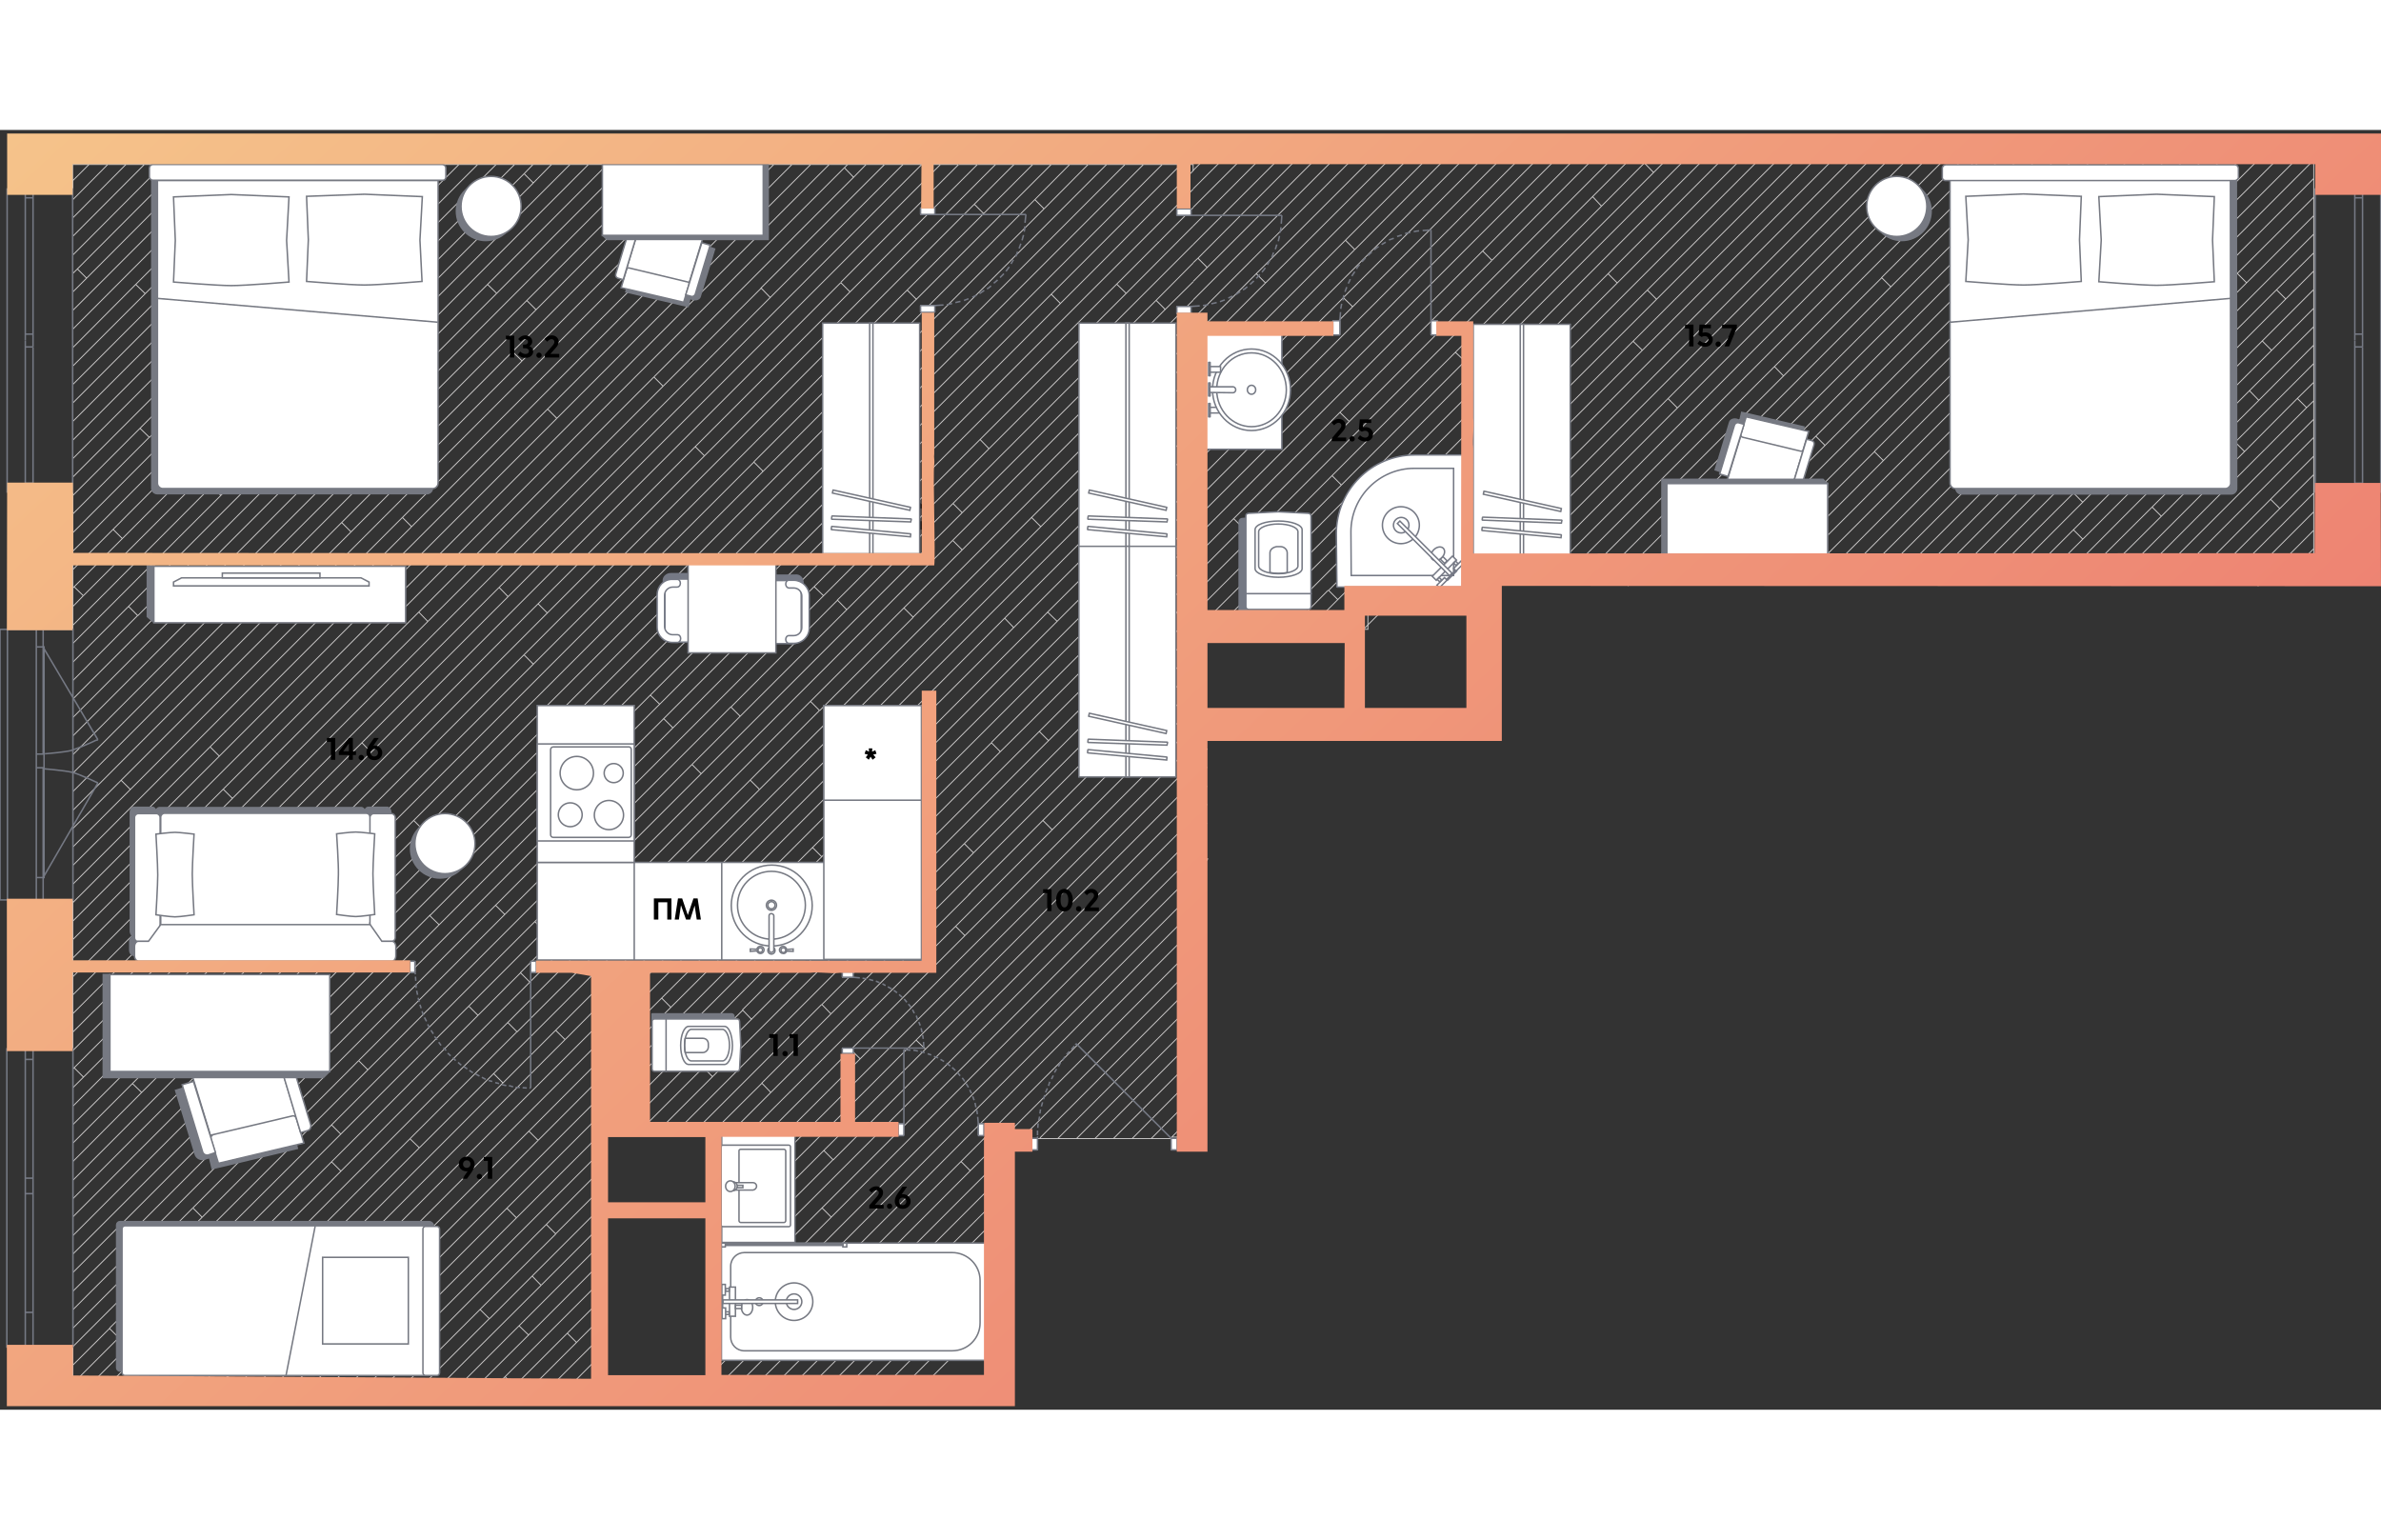 <svg   fill="none" xmlns="http://www.w3.org/2000/svg" viewBox="0 0 800 430" width="883" height="571"><rect x="0" y="0" width="800" height="430" fill="#333333" stroke="none"/><g clip-path="url(#a)"><path d="M777.4 140.7v6.2M777.4 134.5 762 149.9M777.4 146.9v3M777.4 146.9l-3 3M758.7 153.2l3.3-3.3M777.4 134.5v6.2M777.4 140.7l-9.2 9.2M653.1 153.1v-.1M653.1 153l3.2-3.1M650 150l3.1 3M699.8 137.5l-12.4 12.4M777.4 66.1v-6.2M723.1 126.7l-23.3 23.2M696.7 134.4l3.1 3.1M745.7 85.3l-64.6 64.6M777.4 41.3v12.3M777.3 47.5l-9.3 9.3M742.6 82.2l3.1 3.1M777.4 59.9v-6.2M755.8 149.9l-.2.2M777.4 122v6.2M777.4 84.8V91M777.4 78.5v6.3M777.4 134.5v-6.2l-21.6 21.6M777.4 122l-27.9 27.9M777.4 91v6.1M777.4 78.5v-6.2M755.8 87.6l21.6-21.5M777.4 72.3v-6.2M754.1 108l-3.1-3.1M755.8 87.6l3.1 3.2M768 56.8l-3.1-3.1M777.4 41.3V35M708.8 103.6l-46.3 46.3M696.7 122l-28 27.9M696.5 121.9l.1.1M777.4 35v-6.2M751.7 48.2l25.7-25.6M751.7 48.2 650.1 149.9M777.4 16.3v6.3M777.4 28.8v-6.2M777.4 122v-6.2M705.7 100.5l-49.4 49.4M705.7 100.5l71.7-71.7M705.7 100.5l3.1 3.1M696.7 122l3 3M742.6 82.2 768 56.8M742.6 82.2 675 149.9M764.9 53.7l12.5-12.4M696.7 122l68.2-68.3M745.7 85.3l14.4-14.4M760.1 70.9l17.3-17.3M708.8 103.6 777.4 35M762.9 124.1l-25.7 25.8M762.9 124.1l3.1 3.1M775 93.3l2.4-2.3M754.2 108l17.7-17.8M763.2 74l-3.1-3.1M771.9 90.2l5.5-5.4M777.4 103.3v6.3M777.4 103.3v-6.1l-52.7 52.7M777.4 115.8v-6.2M766 127.2l-22.7 22.7M766 127.2l11.4-11.4M777.4 103.3l-46.5 46.6M762.9 124.1l14.5-14.5M751 104.9l26.4-26.4M723.1 126.7 759 90.8l18.4-18.5M755.8 87.6l-62.2 62.3M754.2 108l-41.9 41.9M699.8 137.5l77.6-77.6M723.1 126.7l3.1 3.1M726.2 129.8l24.8-24.9M775 93.3l-56.5 56.6M775 93.3l-3.1-3.1M726.2 129.8 706 149.9M400.9 281.1v6M426.6 99.8l-25.7 25.7M454.5 59.4l-3.1-3M404.6 190.2l-3.7 3.7M404.6 184l-3.7 3.7v.1M404.6 196.4l-3.7 3.7M400.9 194v6.1M401.3 150l3.1 3M538.1 25.6h.1M540.3 48.3l3.1 3.1M555.6 14.3l-63.4 63.4M492.2 77.7l-3.2-3M400.9 162.9v6.1M538.1 25.6l-3-3.2M400.9 131.8v-.1M404.4 153.1v-.1M400.9 237.5v-.1M400.9 305.8v6.2M401.3 311.5l-.4.5M400.9 293.4v-.1M400.9 293.4v6.1M400.9 324.7v5.9M586.7 8.1h-6.3M400.9 330.6v.6M400.9 331.2v5.6M400.9 299.8v6M551.8 74l-3.1-3M592.9 8.1h-6.2M449.5 157.8l-3.1-3.1M400.9 287.2v6.1M400.9 268.5v-.1M404.6 177.8l-3.7 3.7M491.3 128.4l3.1 3.1M400.9 187.8v6.1M491.3 128.4 548.7 71M400.9 212.6v6.2M400.9 237.4v-6.1M400.9 206.4v6.1M459.6 166.3l-1.5 1.5M400.9 231.2v-6.1M400.9 175.3v-.1M491.3 128.4l-39.4 39.4M459.6 166.3l5.7-5.7M400.9 218.9v-.1M400.9 225v-6.1M404.6 215.1l-3.7 3.7M404.6 208.9l-3.7 3.6M404.6 202.7l-3.7 3.6M400.9 200.3v6M446.3 154.6l-13.1 13.2M400.9 206.4v-.1M400.9 193.9v.1M400.9 212.5v.1M400.9 200.3v-.2M400.9 231.2l3.7-3.7M400.9 256.2v6.1M540.3 48.3 420.8 167.8M400.9 237.5v6.1l3.7-3.6M400.9 256.2v-.1M400.9 237.4l3.7-3.6M422.7 159.7l-8.1 8.1M400.9 256v.1M400.9 181.5v6.1M405.5 245.3l-.9.9M404.6 171.6l-3.7 3.6M400.9 175.3v6.2M404.6 171.6l3.8-3.8M400.9 169.1v6.1M400.9 231.3v-.1M400.9 249.9v-.1M400.9 249.8l3.7-3.6M400.9 249.9v6.1M400.9 249.8v-6.1M400.9 225l3.7-3.6M400.9 225.1v-.1M400.9 75.9v-.1M405.6 46.2l-4.7 4.7M400.9 69.6v-.1M425.2 51.4l-24.3 24.4M422.1 48.3l-21.2 21.2M455.2 40.2l-3.1-3.1M455.2 40.2l-54.3 54.2M402.5 43.1l-1.6 1.5M401.3 150l-.4.4M418.8 8.1h-6.2M417.6 133.7l-3.1-3.1M414.5 130.6l-13.6 13.6M450.2 94.9l-35.7 35.7M425.2 51.4l-3.1-3.1M437.4 8.1h-6.1M400.9 162.8 538.1 25.6M447.6 116.2l3.1 3.1M450.7 119.3l41.5-41.6M400.9 169l49.8-49.7M400.9 169.1v-.1M450.2 94.9l3.1 3M450.2 94.8v.1M498.2 40.7l3.1 3.1M501.2 43.9l-51 51M400.9 156.5l3.5-3.5M400.9 144.2v.1M751.7 48.2l3.1 3.1M632.8 111.1l-3-3-41.9 41.8M681.3 50.3 707 24.6M681.3 50.3l-99.6 99.6M596.2 79.5l3 3.1M632.2 49.7 532 149.9M724.1 19.8l-91.3 91.3M673.7 8.1h6.2M494.4 131.5 617.7 8.1M494.4 131.5l-29.1 29.1M727.3 23 600.4 149.9M405.5 245.3l.3-.4M686.2 8.1 544.4 149.9M662.7 99.9l-49.9 50M659 47.7 556.9 149.9M659 47.7l3 3.1M673.7 8.1h-6.1M660.2 9.2l3.1 3.1M667.5 8.1h-6.2M655.1 8.1h6.1M662.7 99.9l-3-3.1-53.1 53.1M660.2 9.2l1.1-1.1M660.2 9.2 519.5 149.9M663.3 12.3l4.2-4.2M596.2 79.5l-70.5 70.4M635.3 52.7l-3.1-3.1 41.5-41.5M667.5 8.1h.1M679.9 8.1 538.2 149.9M596.2 79.5l67.1-67.2M449.5 157.8l-10 10M556.6 56.9l-111 110.9M497.4 103.7l-3.1-3.1M556.6 56.9l-3.1-3.1M543.4 51.4 427 167.8M446.5 154.6l50.9-50.9M599.1 8.2l-45.6 45.6M617.7 8.1h-6.1M548.7 71l62.9-62.9M592.9 8.1h12.4M556.6 56.9l48.8-48.8h6.2M408.4 167.8 568 8.1M561.8 8.1l-6.2 6.2M568 8.1h-6.2M592.9 8.1l-95.5 95.6M471.5 160.6l.3-.2-3.1-3.2M552.6 11.2l3 3.1M538.1 25.6l14.4-14.5 3-3h-6.1M419.7 156.5l3.1 3.2L574.2 8.1H568M555.6 8.1h6.2M449.5 157.8l104-104M471.8 160.3 623.9 8.1M580.4 8.1h-6.1M540.3 48.3l40.1-40.2M543.4 51.4l43.3-43.3M497.4 103.7h.1M636.4 8.1h6.2M623.9 8.1h3.9M642.6 8.1h6.2M628.9 9.3l-1.1-1.2M563.6 93.4l85.3-85.3h6.2M617.7 8.1h6.2M655.1 8.1 513.3 149.9M636.4 8.1 483.9 160.6M629 9.3 511.7 126.7M630.2 8.1h6.2M629 9.3l1.2-1.2M627.8 8.1h2.4M400.9 318.2v.1M400.9 318.2l3.5-3.5M477.7 160.6l34-33.9M511.7 126.7l3 3.1M563.6 93.4l-56.5 56.5M503.8 153.1l3.3-3.2M560.5 90.3l3.1 3.1M400.9 312v6.2M642.6 8.1 490.1 160.6M732.8 54.8l-3.1-3.2M732.8 54.8l44.6-44.7M777.4 16.3v-6.2M766.9 8.1h10.5v2M400.9 338.9v4.2M777.4 16.3 643.9 149.9M727.2 22.9l-3.1-3.1M773.2 8.2l-43.5 43.4M610.1 102.9l3.1 3.1M711 8.1h-6.2M707 24.6v-.1M711 8.1h6.2M610.1 102.9l-47 47M613.2 106l-43.9 43.9M662.7 99.9h.1M760.7 8.1h6.2M632.8 111.1l.1.1M632.8 111.1l-38.7 38.8M707 24.6l-3.1-3.1M681.3 50.3l3.1 3.1M629.8 108l54.6-54.6M662.1 119.2l67.6-67.6M742.1 8.1h-6.2M727.3 22.9l14.8-14.8M724.1 19.8l11.8-11.7M735.9 8.1h-6.2M400.9 268.5v6.2M707 24.6l16.4-16.5M729.7 8.1h-6.3M684.4 53.4l45.3-45.3M760.7 8.1 619 149.9M754.6 8.1h6.1M662.7 99.9l91.8-91.8h-6.2M659.6 96.8l88.7-88.7M748.3 8.1h-6.2M704.8 8.1h-6.2M659.1 116 766.9 8.1M659 47.7l39.5-39.6h-6.1M686.2 8.1h6.2M610.1 102.9l94.7-94.8M717.2 8.1h6.2M679.9 8.1h6.3M400.9 324.5v.2M717.2 8.1 575.5 149.9M613.2 106 711 8.1M400.9 262.3v6.1M400.9 287.2v-.1M535.1 22.4l14.3-14.3M535.1 22.4 404.4 153M544.4 149.9l-.3.2M400.9 274.8v-.1M732.8 54.8l-95.1 95.1M662.1 119.2l-3-3.1M692.4 8.2 550.7 149.9M662.1 119.2l-30.7 30.7M544.1 150.1l3.1 3.1M400.9 274.8v6.1M777.4 153.1v-3.2M755.6 150.1l3.1 3.1M400.9 82l73.8-73.9M402.5 43.1l34.9-35M422.1 48.3l40.3-40.2h6.2M443.7 8.1h-6.3M405.6 46.2l-3.1-3.1M405.6 46.2l38.1-38.1M431.3 8.1h-6.2M456.1 8.1h6.2M400.9 63.4l55.2-55.3M400.9 57.1l49-49M449.9 8.1h-6.2M400.9 38.5l30.4-30.4M400.9 32.3 425 8.1M400.9 13.6l5.5-5.5M425 8.1h-6.2M400.9 19.8l11.7-11.7M412.6 8.1h-6.2M400.9 26l17.9-17.9M456.1 8.1h-6.2M400.9 131.7 524.5 8.1M530.7 8.1h-6.2M518.2 8.1h-6.1M524.5 8.1h-6.3M426.6 99.8l91.6-91.7M426.6 99.8l-3-3M505.8 8.2l-51.3 51.2M400.9 119.3 512.1 8.1M512.1 8.1h-6.2M499.6 8.1h6.2M400.9 138 530.7 8.1M537 8.1h6.1M536.9 8.1h.1M536.9 8.1h-6.2M501.3 43.8l35.6-35.7" stroke="#CECCCC" stroke-width=".3" stroke-miterlimit="10"/><path d="M417.6 133.7 543.2 8.1h6.2M417.6 133.7 401.3 150M455.2 40.2l32-32.1M481 8.1h-6.3M487.2 8.1H481M400.9 88.2 452 37.1l29-29M425.2 51.4l43.4-43.3M400.9 113l53.6-53.6M474.7 8.1h-6.1M499.6 8.1h-6.2M400.9 106.8l98.7-98.7M493.4 8.1h-6.2M400.9 100.6l92.5-92.5M659.1 116.1l-33.8 33.8M319.9 374.4l3.1 3.1M83.2 424.7h6.1M143.3 370.7l3.1 3.2M146.4 373.9l34.4-34.4M177.6 404.9l-3.2-3.1M140.5 410.9l3.1 3.1M404.1 184.7l-3.2 3.1M139.1 424.7h6.1M114.2 424.7h6.2M120.4 424.7h6.2M140.9 342l-3.1-3M128.8 372.8l3.1 3.1M400.9 206.4l3.7-3.7M45.8 424.7H52M26.5 424.7l-2-2M250 357.4v-.1M63.6 400.8l3 3.1M63.5 400.7l.1.1M307.8 305.8l3.1 3M27.2 424.7h6.2M257.3 424.7h6.1M307.5 262.5h.1M310.6 265.6l-3.1-3.1M279.2 297h.1M297.3 403.3l3.1 3M310.6 265.6 279.2 297M279.2 297l-3-3.1M275.9 424.7h6.2M307.5 262.5l-31.3 31.3M327.1 242.9l-19.6 19.6M238.8 424.7h6" stroke="#CECCCC" stroke-width=".3" stroke-miterlimit="10"/><path d="M238.6 424.7h.2" stroke="#CECCCC" stroke-width=".3" stroke-linecap="round" stroke-linejoin="round"/><path d="M400.9 175.3 384 192.2l-14.2 14.2-46.4 46.4-1.4 1.4-11.4 11.4M403.1 173.2l-2.2 2.1M244.8 424.7h6.2M400.9 169.1l-73.8 73.8M403.1 179.4l-2.2 2.1M400.9 162.9l-3 3-32.5 32.4-41.4 41.5M343.6 338.4l-.5.5M400.9 287.2l-51.2 51.2M349.7 338.4l-.4.5M300.4 406.3l.1.1M393.7 338.4h3.3M300.4 406.3l33.6-33.6M190.6 404.3l3.1 3.1M393.7 338.4l-.5.5M400.9 324.7l-13.6 13.7M399.1 313.9l-25 25M368.4 338.4l-.5.5M400.9 305.8l-32.5 32.6M387.3 338.4l-.5.5M362.2 338.4l-.5.5M380.9 338.4l-.5.5M355.9 338.4l-.5.5M326 349.7l-3.1-3.1M275 400.7l3.1 3.1M322.9 346.6l78-78.1M322.9 346.6l2.9-2.9M326 349.7l8-8M275 400.7l51-51M352.3 205.2l-3.1-3.1M400.9 162.9v-.1M400.9 162.8v-6.1M334 341.7l2.9-2.8M400.9 119.3h.1M400.9 281.1l3.7-3.7M252.5 298.8h.1M400.9 299.8l1.5-1.5M400.9 331.2l-7.2 7.2M400.9 318.3l-20 20.1M400.9 299.8l-38.7 38.6M400.9 281.1l-57.3 57.3M400.9 274.8l-64 64.1M400.9 293.4l-45 45M400.9 293.4l3.4-3.4M238.8 374.7l69-68.9M276.8 342.9l-38 38M276.8 342.9l34.2-34.1 89.9-89.9M202 411.5l-13.2 13.2h6.2l7-7M117 11.6h-6.3M123.1 11.6H117M160.6 11.6h6M24.5 104.2V98M24.5 110.4v-6.2M78.1 63 75 59.9M24.5 135.3v-6.2M24.5 141.5v-6.2M50.1 103.3 24.5 129M47.1 100.3l3.1 3M24.5 116.6v6.2M24.5 66.9v6.2M24.5 79.3v-6.2M98.3 11.6h-6.2M48.8 55l-3.2-3.1M78.7 43.7l-3.1-3.1M24.5 91.7v6.2M24.5 91.7v-6.1M78.7 43.7 24.5 97.9M179.2 17.8l-3.1-3.1M45.6 51.9 24.5 73.1M24.5 160.1v6.3M74.2 122.8l-49.7 49.7M28 156.5v.1M28 156.5l-3.1-3M121.7 44.3l3.1 3.1M24.5 172.5v-6.1M161.6 29.1l-3-3.1M115.7 81.3l-3.1-3.1M115.7 81.3l-41.5 41.5M71.1 119.7l3.1 3.1M24.9 153.5l-.4.4M28 156.5l-3.5 3.6M73.7 98.4 38 134.2M24.5 160.1v-6.2M73.7 98.4l3.1 3.1M24.5 153.9v-6.1M38 134.2l-13.5 13.5v-6.2M41.1 137.3l-3.1-3.1M124.7 47.4l-51 51M71.1 119.7l-46.6 46.7M71.1 119.7l90.5-90.6M78.7 43.7l32-32.1M129.3 11.7 78.1 63M24.5 104.2 117 11.6M24.5 110.4l98.6-98.8M24.5 116.6 78.1 63M110.7 11.6h-6.2M24.5 91.7l51-51.1 29-29M45.6 51.9l40.3-40.3h6.2M79.7 11.6h6.1M24.5 79.3v6.2l73.8-73.9M104.5 11.6h-6.2M48.8 55l43.3-43.4M48.8 55 24.5 79.3M24.5 122.8 135.6 11.6M24.5 122.8v6.2M135.6 11.6h-6.2M154.2 11.6H148M24.5 135.3 148 11.6M160.5 11.6h-6.3M24.5 141.5 154.2 11.6M124.8 47.3l35.7-35.7M160.5 11.6h.1M148 11.6h-6.2M141.8 11.6h-6.2M79.7 11.6h-6.2M50.2 103.3l91.6-91.7M123.1 11.6h6.2M24.5 66.9l55.2-55.3M24.5 54.4v-6.2M29.1 49.8l-4.6 4.6M26 46.7l-1.5 1.5M24.5 42v6.2M24.5 29.6v6.1M24.5 42v-6.3M54.8 11.6H61M24.5 60.6l49-49M24.5 54.4v6.2M24.5 66.9v-6.3M29.1 49.8 26 46.7M42.3 11.6h-6.1M26 46.7l35-35.1M48.6 11.6h6.2M54.8 11.6 24.5 42M73.5 11.6h-6.3M67.2 11.6H61M29.1 49.8l38.1-38.2M42.3 11.6h6.2l-24 24.1M29.9 11.6h6.3M24.5 23.4v-6.3M24.5 23.4l11.7-11.8" stroke="#CECCCC" stroke-width=".3" stroke-miterlimit="10"/><path d="M24.5 23.4v6.1l17.8-17.9M24.5 116.6v-6.2M24.5 328v-6.2M236.7 109.5l-52.8 52.8M183.9 162.3 24.5 321.8M180.8 159.2l3.1 3.1M24.5 321.8v-6.2M24.9 315.1l-.4.4v-6.2M180.8 159.2l52.8-52.8M167.7 153.7l3 3.1M47 261.9l96.7-96.7M76.9 263.2l103.9-104M124.7 209.1 282.5 51.3M255.7 53.2l-112 112M222.8 86.1l-3.1-3.1M50.1 265l-3.1-3.1M140.7 162h-.1M140.7 162l3 3.1M24.5 290.6v-6.1L47 261.9M24.5 272v6.2M24.5 284.4v-6.2M124.7 209.1 24.5 309.3M121.6 205.9l-97.1 97.2M24.5 303.1v6.2M24.5 296.9v6.2M24.9 315.1l52-51.9M24.9 315.1l3.1 3.1M24.5 296.9l143.2-143.2M24.5 290.6 50.1 265M315.9 11.7 121.6 205.9M236.7 109.5l-3.1-3.1M309.7 11.6h-6.3M303.4 11.6h-6.2M334.5 11.6h-6.1M47.6 323.4l-23.1 23.2M340.7 11.6h-6.2M24.5 334.2v6.2M96.1 262.6l-71.6 71.6M44.5 320.4l-20 20M24.5 340.4v6.2M286.8 15.9l-3.1-3.2M121.6 205.9l3.1 3.2M24.5 296.9v-6.3M76.9 263.2l-3.1-3.1M285.6 54.4l-3.1-3.1M284.8 11.6h6.2M75 221.5l3.1 3.1M135.2 130.2l-91.4 91.4M43.8 221.6l-3.1-3.1M69.9 158.2l-45.4 45.4M120.9 107.3l.1-.1M120.9 107.3l-3.1-3.1M70 158.2l50.9-50.9M24.5 203.6v-6.2M73 161.3l-3.1-3.1M216.4 11.6h-6.2M163.8 51.9l3.1 3M210.2 11.6H204M163.8 51.9v-.1M191.5 11.6h-6.2M24.5 178.8v-6.2M46.2 163.2 24.5 185M24.5 191.2V185M114.8 131.9l-90.3 90.4M161.7 29.1h-.1M24.5 178.8v6.2M24.5 216.1v-6.2M24.5 203.6v6.3M73 161.3l-48.5 48.6M24.5 197.4v-6.2M24.5 191.2 163.8 51.9M24.5 197.4 166.9 54.9M241.3 11.6h-6.2M70.6 207.3l3.1 3.1M73.7 210.4l-49.2 49.2M187.1 96.9 73.7 210.4M24.5 253.4v-6.2M138.3 133.3l-3.1-3.1M187.1 96.9l-3.1-3.1M78.1 224.6l-53.6 53.6M219.7 83l-79 79M78.1 224.6l62.6-62.6M24.5 259.6v6.2M24.5 259.6v-6.2M253.7 11.6h-2.4M185.3 11.6h-6.1M247.5 11.6h-6.2M175.4 77.6l-3.2-3.1M24.5 222.3v-6.2M114.8 131.9l3.1 3.1M24.5 222.3v6.2M114.8 131.9l57.4-57.4M24.5 234.7v6.2M92.2 160.8l3.1 3.1-54.6 54.6M24.5 234.7l16.2-16.2M138.3 133.3 24.5 247.1v-6.2M43.8 221.6l-19.3 19.3M334 348l-76.7 76.7M176.4 424.7h6.2M238.8 362.3l8.1-8.1M193.7 407.4l-17.3 17.3M193.7 407.4l8.3-8.3M176.4 424.7v.1M190.6 404.3l-20.4 20.4h6.2M169.7 418.9l3.1 3.1M202 386.6l-32.3 32.3M400.9 187.8l-162.1 162M163.9 424.7h6.2M400.9 231.3l-162.1 162M201.3 424.7h.7M238.8 387.1l41.1-41.1-3.1-3.1M202 424l-.7.7M201.3 424.7h-6.2M202 405.3l-19.4 19.4M238.8 368.5l11.2-11.2M182.6 424.7h6.1M143.6 414l-10.7 10.7M164.4 399.4l-25.3 25.3M139.1 424.8v-.1M169.7 418.9l-5.8 5.8M132.9 424.7h6.2M238.8 399.6l37.4-37.4M181.8 388.2l-36.6 36.5M177.6 404.9l-19.9 19.8M151.5 424.7h6.2M157.7 424.7h6.2M174.4 401.8l.1-.1 27.5-27.5M174.4 401.8l-22.9 22.9M145.2 424.7h6.3M334 360.3l-64.4 64.4M263.4 424.7h6.2M334 354.1l-70.6 70.6M257.3 424.7h-.1M44.5 320.4l3.1 3M269.6 424.7h6.3M251 424.7h6.2M294.6 424.7l-.4.3M294.6 424.7h-6.3M300.4 406.3l-18.3 18.4M297.3 403.3l-21.4 21.4M297.3 403.3l36.7-36.7M334 378.9l-45.8 45.8h-6.1M257.2 424.8l.1-.1M238.8 412l9.5-9.5M238.8 405.8l37.7-37.7M322.9 346.6l-78.1 78.1M275 400.7l-24 24M400.9 256.2 238.8 418.3" stroke="#CECCCC" stroke-width=".3" stroke-miterlimit="10"/><path d="m238.6 424.7.2-.2" stroke="#CECCCC" stroke-width=".3" stroke-linecap="round" stroke-linejoin="round"/><path d="M400.9 262.3 298.6 364.7l-59.8 59.8M64.5 424.7h6.2M24.5 422.7v2.1h2.1M24.5 415v6.2l15.4-15.4M24.5 422.7l-.1-.1M24.5 422.7v-1.4M157.5 294.4 27.2 424.7M111.4 346.7l-78 78M27.2 424.7h-.6M33.4 424.7h6.2M27.2 424.7v.1M24.5 365.2l-.1.1M24.5 172.5l-.1.1M24.5 116.6h-.1M24.5 54.4h-.1M24.4 35.8l.1-.1M24.5 160.1h-.1M29.9 11.6h-5.5v5.5l5.5-5.5ZM24.5 259.6h-.1M132.9 424.7v.1M24.5 222.3h-.1M24.5 203.6h-.1M39.6 424.7h6.2M63.6 400.8l-24 23.9M63.6 400.8l31.3-31.4M94.9 369.4l19.6-19.5L272.3 192M24.5 272h-.1M261.6 264.9 101.8 424.7M146.4 373.9l-50.8 50.8h6.2M170.3 362.3 108 424.7M101.8 424.7h6.2M89.3 424.7h6.2M286.4 221.4 132 375.9l-48.8 48.8M143.3 370.7l-54 54M143.3 370.7l34.4-34.3M180.8 339.5l-3.1-3.1M213.5 337.8l22.8-22.8M252.5 298.8 236.3 315M202 349.3l-75.4 75.4M126.6 424.7h6.2M127.5 417.7l-7.1 7M127.5 417.7l74.5-74.5M249.5 295.8l-33 32.9-9.1 9.1M124.4 414.6l-10.2 10.1M108 424.7h6.2M66.6 403.9l-20.8 20.8M73.3 415.9l-8.8 8.8M108.5 374.4l32.4-32.4M108.5 374.4l-50.2 50.3h6.2M173.7 303l-35.9 35.9L52 424.7M334 385.2l-39.4 39.5M52 424.7h6.2M83.1 424.8l.1-.1M83.2 424.7h-.1M400.9 100.7l-65.2 65.2-22.1 22.2-67.4 67.4M128.8 372.8l-51.9 51.9M76.9 424.7h6.2M246.2 255.5 128.8 372.8M70.7 424.7h6.2M189.8 305.7 76.5 419l-5.8 5.7M313.1 424.7H301M278.6 11.6 24.5 265.8M24.5 272v-6.2M219.7 83l67.1-67.1M187.1 96.9l85.3-85.3h6.2M284.8 11.6l-1.1 1.1M284.8 11.6h-6.2M75 221.5 283.7 12.7M24.5 272 75 221.5M266.1 11.6h6.2M260 11.6h-6.3M138.3 133.3 260 11.6M266.1 11.6H260M135.2 130.2 252.6 12.9l1.1-1.3M24.5 253.4 266.1 11.6M309.7 11.6h12.4M282.5 51.2l39.6-39.6M309.7 11.6l-142 142.1M286.8 15.9l4.2-4.3M322.2 11.6H328.4M297.2 11.6l-41.5 41.5 3.1 3.2M297.2 11.6h-6.1M291.1 11.6h-.1M303.4 11.6l-44.6 44.7M50.1 265 258.8 56.3M197.8 11.6h6.2M24.5 178.8l167-167.2M43.2 160.1l3.1 3.1L197.7 11.6h-6.2M204 11.6l-40.2 40.3M166.9 54.9l43.3-43.3M28 156.5 158.6 25.9l14.3-14.3M179.2 17.8l6.1-6.2M161.6 29.1l14.5-14.4M176.1 14.7l3-3.1h-6.2M115.7 81.3l63.5-63.5M216.4 11.6l-95.5 95.7M180.1 60.4l-3.1-3.1M172.2 74.5l62.9-62.9M95.3 163.8 247.5 11.6M175.4 77.6l65.9-66M175.4 77.6l-83.2 83.2M92.2 160.8l-67.7 67.8v6.1M247.5 11.6h3.8M216.4 11.6h12.4M251.3 11.6l1.2 1.3M222.6 11.7 177 57.3M24.5 216.1 228.9 11.6h6.2M73 161.3l104-104M390.5 11.6h-6.2M218.5 189.9l67.2-67.2M356.3 58.3 254.6 159.9M356.3 58.3l-3.1-3.1M218.5 189.9l3.1 3M144.4 264v-.1L77 331.4M144.4 264l3.1 3M353.2 55.2l43.5-43.5M254.6 160l-33 33L45.9 368.7l3.1 3.1M400.9 13.6v.1l-44.6 44.6M41.1 137.3l-16.2 16.2M41.1 137.3 166.7 11.6h6.2M325.6 424.7h-12.4M307.6 424.5l26.4-26.4M301 424.7l-1.9 1.9M334 391.6l-33 33.1M405.8 244.9h.1M24.5 377.7v6.2L77 331.4M396.7 11.6h-6.2M400.9 13.6v-2h-4.2M405.8 244.9h-.3v.4M347.7 23.4l11.7-11.8M359.4 11.6h-6.2M384.2 11.6h-6.1M350.8 26.5l14.8-14.9M286.3 103.4 378 11.6h-6.2M285.6 54.4l-52 52M285.6 54.4l42.8-42.8M283.2 100.3l88.6-88.7M365.6 11.6h-6.2M307.9 56.9l45.3-45.3M24.5 328 340.7 11.6M236.7 109.5l97.8-97.9M73.9 328.3l-49.4 49.4M340.7 11.6h6.2M330.5 28.1 347 11.6h6.2M282.6 119.6h.1M301 424.7H294.6M282.6 119.6l107.9-108M24.5 377.7v-6.2L384.2 11.6M218.5 189.9 144.4 264M218.5 189.9v-.1M384.2 11.6h.1M282.6 119.6 73.9 328.3M282.6 119.6l3.1 3.1M347.7 23.4l-91.3 91.3M400.9 125.5v6.2M400.9 125.5v-6.1M400.9 106.8v.1M400.9 106.8v-6.1M336.1 208.9l10.7-10.6 32.4-32.4 21.7-21.7M400.9 138v6.2M400.9 150.4v-6.1M349.2 202.1l3.8-3.8 32.5-32.4 6.8-6.8M261.6 264.9l66.6-66.6 32.4-32.4 40.3-40.4M355.2 165.1l-.8.8-32.4 32.4-45.9 45.9M258.5 261.8l17.6-17.6M355.2 165.1l34.3-34.3M340.6 167.2l1.3-1.3 59-59M400.9 150.4h.1M400.9 119.3v-6.2M400.9 113v.1M400.9 119.3v.1M400.9 113v-6.1M400.9 156.6v.1M400.9 156.5v.1M400.9 156.7l-5.5 5.5-3.8 3.7-32.4 32.4-6.9 6.9M395.4 162.1l-3.1-3M402.2 167.8l-1.3 1.3M400.9 119.4l-11.4 11.4M261.6 264.9l-3.1-3M352 162l34.4-34.3M222.3 291.7l-44.6 44.7M124.4 414.6l89-88.9M333.1 205.9 213.4 325.7M352 162l3.2 3.1M170.3 362.3l107.1-107M386.4 127.7l3.1 3.1M337.6 164.1l3 3.1M340.6 167.2l-27 27-27.2 27.2M340.6 167.2h.1M286.4 221.4l3.1 3.1M352 162l-3.8 3.9-32.4 32.4-42.8 42.8M276.1 244.2l-3.1-3.1M222.3 291.7l50.7-50.6M225.4 294.8l-3.1-3.1M258.4 261.9l-33 32.9M180.8 339.5l44.6-44.7M317.1 165.9h.2M374.6 108.4l-57.5 57.5M346.6 130.2l35.9-35.9 18.4-18.4M379.3 91.2l3.1 3.1M346.6 130.2l3.1 3.1M400.9 94.5v-.1M400.9 88.3v6.1M377.7 111.5l-3.1-3.1M374.6 108.4l26.3-26.3M395.5 93.8l5.4-5.5M400.9 63.4l-77.6 77.7M400.9 88.2v-6.1M400.9 88.2v.1M391.5 60.3v.1M124.4 414.6l3.1 3.1M400.9 82v.1M400.9 82v-6.1M386.8 77.5l-3.1-3M39.9 405.8l35.8-35.9M24.5 415v-6.2M245.6 193.9l3.1 3.1M24.5 396.4v-6.2M353.2 55.2l-67.5 67.5M232.5 213.2l3.1 3.1M418.5 89.3l-17.6 17.6M254.6 160l3.2 3M282.1 207.1l12.5-12.6M400.9 100.6v.1M400.9 100.6v-6.1M323.3 141.1l-3.1-3.1M317 165.9h.1M366.2 85.7l3 3.1M306.8 163.8l-31.4 31.3M400.9 243.7 314 330.6l-12.3 12.3-25.2 25.2M400.9 249.9 248.3 402.5M400.9 237.5l3.7-3.6M404.6 246.3l.9-.9M405.7 245.2l-.2.2M400.9 243.7l3.7-3.6M391.5 60.3l9.4-9.3M400.9 256.2l3.7-3.6M139 232l117.4-117.3M139 232l-91.4 91.4M405.5 245.3v.1M251.4 405.6l-3.1-3.1M405.6 201.7l-1 1M404.6 190.4l-3.7 3.6M353.5 235.1l-3.1-3.1M350.4 232l18.1-18.1 19.9-19.8 12.5-12.6M325.4 257l25-25M405.7 207.9l-1.1 1.1M404.6 233.9l.9-1M404.6 227.6l1-1M404.6 221.4l1-.9M405.6 214.1l-1 1.1M400.9 237.5 276.2 362.2M404.6 196.6l.5-.6M324.2 270.7l2.3-2.3 16.4-16.4 58-58M250 357.3l-3.1-3.1M400.9 200.3l-53.8 53.8-21.4 21.3-36.7 36.7M246.9 354.2l42.1-42.1M404.6 196.6l-3.7 3.7M324.2 270.7 285.9 309M238.8 356.1l47.1-47.1M190.6 404.3l11.4-11.4M321.1 267.6l3.1 3.1M285.9 309l3.1 3.1M400.9 249.9l3.7-3.6M400.9 212.6l3.7-3.6M400.9 231.3l3.7-3.7M400.9 225.1l-121 121M404.6 240.1l.7-.7M276.2 362.2l3.1 3.1M307.8 305.8l93.1-93.2M400.9 206.4l-29 29-19.6 19.6L250 357.3M400.9 218.9l3.7-3.7M400.9 225.1l3.7-3.7M170.3 362.3l3.1 3.1M379.1 153.6l21.8-21.8M277.4 255.3l3.1 3.1M326.1 256.4l-67.1 67M392.3 159.1l8.6-8.7M400.9 156.5v-6.1M213.4 325.7l3 3M213.3 325.6l.1.1M252.5 298.8l-3-3.1M249.4 295.7l86.7-86.8M379.1 153.6l-12.3 12.3-32.4 32.4-57 57M379.1 153.6l3.1 3.1M336.1 208.9l-3-3M400.9 138l-18.7 18.7M333.1 205.8l7.5-7.5 32.4-32.4 9.2-9.2M400.9 138v-6.2M164.4 399.4h.1M181.8 388.2 202 368M276.1 293.8l-44 44M181.8 388.2l-3-3.1M256 320.3v-.1l23.2-23.2M256 320.3l-17.6 17.5M259 323.4l-3-3.1M177.6 404.9l24.4-24.4M259 323.4l-20.2 20.2M336.2 209l-.1-.1M226 337.8l98-98M178.8 385.1l23.2-23.2M324 239.8l3.1 3.1M178.8 385.1l-14.3 14.3M183.6 367.8l3.1 3.1 15.3-15.3M219.7 337.8l19.6-19.6.1-.1M349.2 202.1l-96.7 96.7M352.3 205.2 239.4 318.1M164.4 399.4l-3.1-3.1M143.6 414l17.7-17.7M186.7 371l-25.4 25.3M236.3 315l3.1 3.1M72.6 366.8l3.1 3.1M36.9 402.6l-.1.1M39.9 405.8l-3.1-3.1M212.6 226.8l-140 140M36.8 402.6l35.8-35.8M111.4 334.3l-35.7 35.6M111.4 334.3l3 3M179.7 266l-68.3 68.3M179.7 266l3.1 3.1M24.5 390.2l21.4-21.4M73.9 328.3l3.1 3.1M388.5 57.3l3 3M232.5 213.2 179.7 266M24.5 371.4v-6.1M36.8 402.7 24.5 415M120.5 312.7l3.1 3.1M120.5 312.7l-96 96.1M24.5 402.6v6.2M64.8 362.2l-40.3 40.4M24.5 396.4v6.2M223 197.8l34.8-34.8M223 197.8 24.5 396.4M212.6 226.8l33-33M111.4 346.7l3.1 3.1M157.5 294.4l3.1 3.1M111.4 346.7l49.2-49.2M346.6 130.2l-91.4 91.4M323.3 141.1l-19.6 19.5M379.3 91.2l-72.5 72.5-3.1-3.1M379.3 91.2l21.6-21.6M400.9 69.6v6.2" stroke="#CECCCC" stroke-width=".3" stroke-miterlimit="10"/><path d="m160.6 297.5 14.3-14.3 3.1 3.1M24.5 365.2v.1M284.5 161.2l-3.1-3.2-35.8 35.9M369.2 88.8 174.8 283.2M157.5 294.4l25.3-25.3M366.2 85.7 235.6 216.3M235.6 216.3l-52.8 52.8M232.5 213.2l16.2-16.2M248.7 197l35.8-35.8M284.5 161.2l35.7-35.7M142.1 235.1 139 232M24.5 352.9v6.2M307.9 56.9l.1.1M286.3 103.4l-3.1-3.1M283.2 100.3l-95.3 95.4M190.9 198.7h.1M24.5 365.2v-6.1M350.8 26.5l-3.1-3.1M286.3 103.4l-95.4 95.3M142.1 235.1 350.8 26.5M77.5 312.2l-53 53M142.1 235.1 24.5 352.9M74.4 309.1l3.1 3.1M74.4 309.1l-49.9 50M77.5 312.2l113.4-113.5M74.4 309.1l113.5-113.4M187.9 195.7l3 3M121.8 236.9l57.4-57.4M179.2 179.5l-3.1-3.1M96.1 262.6l25.7-25.7M121.8 236.9l-3.1-3.1M371.8 11.6h-6.2M24.5 346.6v6.3M96.1 262.6l3.1 3.1M24.5 328v6.2M330.6 28.1h-.1M44.5 320.4l54.7-54.7M99.2 265.7l154.1-154.1 3.1 3.1M179.2 179.5 304.8 53.8M330.5 28.1l-25.7 25.7M303.7 160.6 272.3 192M307.9 56.9l-54.6 54.6M307.9 56.9l-3.1-3.1M330.5 28.1l-3.1-3.1M24.5 390.2V384M395.5 93.8l-4.8 4.7-13 13M377.7 111.5l-54.4 54.4-9.7 9.7-19 19 3.1 3.1M223 197.8l3.1 3.1M257.8 163.1v-.1M64.8 362.2l101.7-101.7M166.5 260.5l59.6-59.6M297.7 197.7l-12.5 12.6M398.6 96.9l-69.1 69-15.9 15.9-15.9 15.9M398.6 96.9l2.3-2.4M398.6 96.9l-3.1-3.1M186.7 302.5l3.1 3.1M282.1 207.1l-95.4 95.4M186.7 302.5 169 320.2M64.8 362.2l3.1 3.1M243 252.4l-53.2 53.3M282.1 207.1l3.1 3.1-42.1 42.1M243.1 252.3l3.1 3.2M120.5 312.7l49.1-49.1M332.3 107.1l68.6-68.6M226.1 200.9l47.4-47.4L375.2 51.8M209.5 223.7l67.2-67.2M375.2 51.8l25.7-25.7M400.9 19.9 257.8 163M400.9 32.3l-22.5 22.6M276.7 156.5v.1M276.7 156.5l52.6-52.5M329.3 104l49.1-49.1M400.9 75.9l.1-.1M400.9 44.7l-12.5 12.6-68.2 68.2M165.9 317.1l3.1 3.1M420.9 80.7l-20 20M400.9 57.2l-17.3 17.3-14.4 14.3M378.4 54.9l-3.2-3.1M400.9 94.5 412 83.4M98 372.5l-3.1-3.1M66.6 403.9 98 372.5M169.6 263.6l-3.1-3.1M252 218.5l.1-.1M169 320.2l-57.4 57.4-3.1-3.2M276.7 156.5l-3.1-3M317.1 165.9l-3.5 3.5L140.9 342M226.6 250.3l-52.9 52.8M212.6 226.8l-3.1-3.1M252 218.5l-154 154M173.7 303l-3.1-3.1M209.4 223.8l-39.8 39.8M255.2 221.6l-28.6 28.6-3.1-3.1M281.3 158l51-50.9M255.2 221.6l-3.1-3.1M275.4 195.1l-3.1-3.1M73.3 415.9l12.5-12.6M85.8 403.3l25.7-25.7M88.9 406.4l-3.1-3.1M320.2 125.5l3 3M391.5 60.3l-25.3 25.4M252 218.5l23.3-23.4M332.3 107.1l-3-3.1M73.3 415.9l3.1 3.1M433.2 167.8h6.3M386.8 338.9h6.4M404.6 233.9v-.1M404.6 208.9v-6.2M420.8 167.8h6.2M404.6 196.4v.2M712.3 149.9h6.2M427 167.8h6.2M544.4 149.9h6.3M404.6 196.6v6.1M445.6 167.8h6.3M662.5 149.9h6.2M724.7 149.9h6.2M404.6 240v-6.1M693.6 149.9h6.2M404.6 209v6.1M408.4 167.8h6.2M420.8 167.8h-6.2M334 348v-6.3M404.6 221.4v-6.2M404.6 227.5v-6.1M334 391.6v6.5M404.6 233.8v-6.2M404.6 240.1v-.1M404.6 184v6.2M334 385.2v6.4M334 360.3v6.3M334 348v6.1M334 378.9v6.3M404.6 177.8v6.2M465.3 160.6h-5.7v5.7M334 354.1v6.2M451.9 167.8h6.2M718.5 149.9h6.2M459.6 166.3v1.5h-1.5M637.7 149.9h6.2M404.6 246.3v-.1M404.6 246.2v-6.1M404.6 190.2v.2M404.6 171.6v6.2M774.4 149.9h3M656.3 149.9h6.2M404.6 246.3v6.1M404.6 171.6v-3.8h3.8M650.1 149.9h6.2M569.3 149.9h6.2M563.1 149.9h6.2M675 149.9h6.1M755.8 149.9h6.2M490.1 160.6h6.2M490.1 160.6h-6.2M587.9 149.9h6.2M336.9 338.9h6.2M749.5 149.9h6.3M625.3 149.9h6.1M477.7 160.6h6.2M465.3 160.6h6.2M507.1 149.9h-3.3v3.2M404.6 227.6v-.1M513.3 149.9h6.2M507.1 149.9h6.2M477.7 160.6h-6.2M349.3 338.9h6.1M367.9 338.9h6.2M334 378.9v-6.2M681.1 149.9h6.3M400.9 338.9h-7.7M380.4 338.9h6.4M374.1 338.9h6.3M343.1 338.9h6.2M619 149.9h6.3M575.5 149.9h6.2M668.7 149.9h6.3M355.4 338.9h6.3M334 372.7v-6.1M687.4 149.9h6.2M361.7 338.9h6.2M502.5 160.6h-6.2M699.8 149.9h6.2M743.3 149.9h6.2M439.5 167.8h6.1M768.2 149.9h6.2M706 149.9h6.3M404.6 208.9v.1M404.6 215.2v-.1M404.6 190.4v6M762 149.9h6.2M612.8 149.9h6.2M538.2 149.9h6.2M556.9 149.9h6.2M606.6 149.9h6.2M519.5 149.9h6.2M532 149.9h6.2M525.7 149.9h6.3M600.4 149.9h6.2M594.1 149.9h6.3M730.9 149.9h6.3M336.9 338.9H334v2.8M737.2 149.9h6.1M550.7 149.9h6.2M631.4 149.9h6.3M643.9 149.9h6.2M581.7 149.9h6.2" stroke="#CECCCC" stroke-width=".3" stroke-miterlimit="10"/><path d="M202 343.2v-5.4h5.4M238.8 362.3v-6.2M202 386.6v-6.1M202 349.3v-6.1M202 361.9v6.1M202 417.7v6.3M202 361.9v-6.3M238.8 412v6.3M202 424v.7M202 368v6.2M213.5 337.8h6.2M238.8 424.7v-.2M207.4 337.8h6.1M238.8 418.3v6.2M202 349.3v6.3M202 386.6v6.3M238.8 399.6v6.2M238.8 374.7v-6.2M238.8 393.3v6.3M202 380.5v-6.3M238.8 387.1v6.2M202 405.3v-6.2M202 411.5v6.2M202 392.9v6.2M232.1 337.8H226M238.4 337.8h-6.3M238.8 405.8v6.2M238.8 387.1v-6.2M219.7 337.8h6.3M238.8 380.9v-6.2M238.8 343.6v6.2M238.8 343.6v-5.8h-.4M238.8 368.5v-6.2M202 405.3v6.2M238.8 349.8v6.3" stroke="#CECCCC" stroke-width=".3" stroke-linecap="round" stroke-linejoin="round"/><path d="M2.3 409.2V308.5m22.2 100.7V308.5m-16 3.8v-3.9m2.5 3.9H8.5m2.6-3.8v3.9m0 39.8v2.6m-2.6-2.6h2.6m-2.6 2.6v-2.6m0 0v-40m2.6.1v40m-2.6 5.1v-2.6m2.5 2.6H8.5m2.6-2.6v2.6m0 39.9v11.9m-2.6-11.9h2.6m-2.6 11.9v-11.9m0 0v-39.9m2.6-.1v40M2.4 121.9V19.6m22 102.3V19.6M8.5 22.8v-3.2m2.5 3.2H8.5m2.6-3.2v3.2m0 45.8v2.1m-2.6-2.1h2.6m-2.6 2.1v-2.1m0 0V22.8m2.6 0v45.9m-2.6 4.2v-2.1m2.5 2.1H8.5m2.6-2.2v2.1m0 45.9v3.2m-2.6-3.2h2.6m-2.6 3.2v-3.2m0 0V72.9m2.6 0v45.9M2.5 258.7v-90.9m30.4 37.1-18.4-31.1m18.4 45.6-18.4 31.8m18.4-46.3s-.2.1-.5.2m0-.1c-1.6.8-6.5 2.9-8.5 3.5-1.9.5-7.2 1-8.8 1.1m-.2.1h-.5m18.5 9.7s-6.5-3.1-8.8-3.6c-2.5-.6-9.8-1.2-9.8-1.2m10.2-46.8v90.9H0v-90.9h24.5Zm-9.7 5.9v77.5h-2.6v-77.5h2.6Zm-.3-5.9v41.9h-2.3v-41.9h2.3Zm0 46.5v44.4h-2.3v-44.4h2.3Z" stroke="#757984" stroke-width=".5" stroke-miterlimit="10"/><path d="M171.331 70.44h-1.361v-1.306h2.829v7.34h-1.468V70.44ZM177.714 74.32a.836.836 0 0 0-.364-.707c-.236-.18-.55-.268-.943-.268h-.675v-1.233h.632c.307 0 .554-.082.74-.246a.85.85 0 0 0 .289-.664.817.817 0 0 0-.279-.643c-.185-.172-.425-.257-.718-.257-.235 0-.475.067-.718.203a2.77 2.77 0 0 0-.718.61l-.846-.846c.314-.4.675-.707 1.082-.921a2.701 2.701 0 0 1 1.275-.322c.679 0 1.24.2 1.683.6.45.4.675.9.675 1.5 0 .315-.086.604-.257.868a1.995 1.995 0 0 1-.708.665c.415.171.733.407.954.707.221.293.332.632.332 1.018 0 .636-.243 1.16-.728 1.575-.479.414-1.09.622-1.833.622-.493 0-.961-.093-1.403-.279a3.495 3.495 0 0 1-1.179-.814l.771-1.029c.308.279.608.486.9.621.293.129.597.193.911.193.329 0 .597-.089.804-.268a.853.853 0 0 0 .321-.685ZM181.11 74.813c.243 0 .45.089.622.267a.848.848 0 0 1 .257.622c0 .243-.086.45-.257.621a.848.848 0 0 1-.622.258.882.882 0 0 1-.632-.258.848.848 0 0 1-.257-.621c0-.243.086-.45.257-.621a.865.865 0 0 1 .632-.268ZM184.927 75.252h2.968v1.221h-4.832v-1.05l2.518-2.882c.236-.264.407-.504.514-.718a1.39 1.39 0 0 0 .161-.621.852.852 0 0 0-.257-.643.9.9 0 0 0-.665-.257c-.235 0-.478.07-.728.214-.25.143-.497.353-.74.632l-.889-.879c.329-.407.7-.714 1.114-.921a2.832 2.832 0 0 1 1.318-.322c.658 0 1.201.2 1.629.6.436.4.654.9.654 1.5 0 .358-.075.697-.225 1.018-.143.322-.375.665-.697 1.03l-1.843 2.078ZM111.181 205.599h-1.361v-1.307h2.829v7.339h-1.468v-6.032ZM117.234 204.292h1.318v4.489h1.039v1.232h-1.039v1.618h-1.329v-1.618h-3.375v-1.05l3.386-4.671Zm-1.918 4.489h1.907v-2.614l-1.907 2.614ZM121.379 209.971c.243 0 .45.089.622.267a.85.85 0 0 1 .257.622c0 .243-.086.45-.257.621a.847.847 0 0 1-.622.258.881.881 0 0 1-.632-1.501.866.866 0 0 1 .632-.267ZM125.759 206.831c.771 0 1.41.232 1.918.696.507.458.76 1.033.76 1.726 0 .714-.253 1.307-.76 1.778-.508.472-1.147.708-1.918.708-.758 0-1.386-.243-1.886-.729s-.75-1.097-.75-1.832c0-.443.093-.89.278-1.34.186-.45.486-.968.9-1.553l1.404-1.993h1.554l-1.811 2.55a.615.615 0 0 1 .118-.011h.193Zm0 1.157c-.358 0-.654.122-.89.365-.236.235-.353.535-.353.9 0 .364.117.664.353.9.236.235.532.353.89.353.357 0 .653-.118.889-.353.236-.243.354-.543.354-.9 0-.365-.118-.665-.354-.9a1.188 1.188 0 0 0-.889-.365ZM309.836 125.858v1.318h-4.49v1.039h-1.232v-1.039h-1.618v-1.329h1.618v-3.375h1.05l4.672 3.386Zm-4.49-1.918v1.907h2.615l-2.615-1.907ZM304.157 130.003a.83.83 0 0 1-.268.622.848.848 0 0 1-.621.257.849.849 0 0 1-.622-.257.85.85 0 0 1-.257-.622c0-.243.086-.454.257-.632a.845.845 0 0 1 .622-.257c.242 0 .45.085.621.257a.862.862 0 0 1 .268.632ZM308.529 132.833v-1.361h1.307v2.829h-7.34v-1.468h6.033ZM159.458 347.544a3.5 3.5 0 0 1-.278 1.339c-.186.45-.486.968-.9 1.554l-1.404 1.982h-1.554l1.811-2.55a3.684 3.684 0 0 0-.203.021h-.118c-.765 0-1.4-.228-1.908-.685a2.258 2.258 0 0 1-.76-1.736c0-.715.253-1.307.76-1.779.508-.479 1.143-.718 1.908-.718.764 0 1.396.247 1.896.74.5.485.75 1.096.75 1.832Zm-2.646 1.189c.364 0 .664-.118.9-.353a1.26 1.26 0 0 0 .353-.911c0-.365-.118-.665-.353-.9-.236-.236-.536-.354-.9-.354-.35 0-.643.122-.879.364a1.207 1.207 0 0 0-.354.89c0 .364.115.668.343.911.236.235.532.353.89.353ZM161.086 350.758c.243 0 .45.09.622.268a.85.85 0 0 1 .257.622c0 .243-.086.45-.257.621a.846.846 0 0 1-.622.257.88.88 0 0 1-.632-1.5.867.867 0 0 1 .632-.268ZM163.916 346.387h-1.361v-1.308h2.829v7.34h-1.468v-6.032ZM259.841 305.097h-1.361v-1.307h2.829v7.339h-1.468v-6.032ZM263.782 309.469a.83.83 0 0 1 .621.267.847.847 0 0 1 .258.622c0 .243-.086.45-.258.621a.843.843 0 0 1-.621.258.88.88 0 0 1-.632-.258.842.842 0 0 1-.257-.621c0-.243.085-.45.257-.622a.864.864 0 0 1 .632-.267ZM266.612 305.097h-1.361v-1.307h2.829v7.339h-1.468v-6.032ZM293.935 361.173h2.968v1.222h-4.833v-1.05l2.518-2.883c.236-.264.407-.503.514-.718.108-.214.161-.421.161-.621a.848.848 0 0 0-.257-.643.9.9 0 0 0-.664-.257c-.236 0-.479.071-.729.214a2.95 2.95 0 0 0-.739.632l-.89-.878c.329-.407.7-.715 1.115-.922a2.83 2.83 0 0 1 1.318-.321c.657 0 1.2.2 1.628.6.436.4.654.9.654 1.5 0 .357-.075.696-.225 1.018-.143.321-.375.664-.696 1.029l-1.843 2.078ZM298.897 360.734c.243 0 .45.089.621.268a.842.842 0 0 1 .257.621c0 .243-.085.45-.257.622a.846.846 0 0 1-.621.257.883.883 0 0 1-.89-.879c0-.243.086-.45.258-.621a.862.862 0 0 1 .632-.268ZM303.276 357.594c.772 0 1.411.233 1.918.697.507.457.761 1.032.761 1.725 0 .714-.254 1.307-.761 1.779-.507.471-1.146.707-1.918.707-.757 0-1.386-.243-1.886-.729-.5-.485-.75-1.096-.75-1.832 0-.443.093-.889.279-1.339.185-.45.486-.968.9-1.554l1.404-1.993h1.553l-1.811 2.55a.615.615 0 0 1 .118-.011h.193Zm0 1.158c-.357 0-.654.121-.889.364-.236.236-.354.536-.354.9s.118.664.354.9c.235.236.532.354.889.354s.654-.118.889-.354c.236-.243.354-.543.354-.9 0-.364-.118-.664-.354-.9a1.185 1.185 0 0 0-.889-.364ZM252.722 371.023a.835.835 0 0 0-.707.364c-.179.236-.268.55-.268.943v.675h-1.232v-.632c0-.307-.082-.553-.247-.739a.847.847 0 0 0-.664-.29.817.817 0 0 0-.643.279c-.171.186-.257.425-.257.718 0 .236.068.475.203.718.136.243.34.482.611.718l-.846.846a3.372 3.372 0 0 1-.922-1.082 2.704 2.704 0 0 1-.321-1.275c0-.679.2-1.239.6-1.682.4-.45.9-.675 1.5-.675.314 0 .604.085.868.257.264.164.486.4.664.707.172-.414.407-.732.707-.954a1.646 1.646 0 0 1 1.018-.332 1.98 1.98 0 0 1 1.575.729c.415.478.622 1.089.622 1.832 0 .493-.093.961-.279 1.404a3.473 3.473 0 0 1-.814 1.178l-1.029-.771c.279-.307.486-.607.622-.9.128-.293.193-.597.193-.911 0-.328-.09-.596-.268-.804a.854.854 0 0 0-.686-.321ZM253.215 367.627c0-.243.089-.45.268-.621a.843.843 0 0 1 .621-.258c.243 0 .45.086.622.258a.846.846 0 0 1 .257.621.883.883 0 0 1-.257.632.846.846 0 0 1-.622.257.842.842 0 0 1-.621-.257.862.862 0 0 1-.268-.632ZM252.722 362.16a.835.835 0 0 0-.707.364c-.179.236-.268.55-.268.943v.675h-1.232v-.632c0-.307-.082-.554-.247-.739a.847.847 0 0 0-.664-.29.817.817 0 0 0-.643.279c-.171.186-.257.425-.257.718 0 .236.068.475.203.718.136.243.34.482.611.718l-.846.846a3.372 3.372 0 0 1-.922-1.082 2.704 2.704 0 0 1-.321-1.275c0-.679.2-1.239.6-1.682.4-.45.9-.675 1.5-.675.314 0 .604.085.868.257.264.164.486.4.664.707.172-.414.407-.732.707-.954a1.646 1.646 0 0 1 1.018-.332 1.98 1.98 0 0 1 1.575.729c.415.478.622 1.089.622 1.832 0 .493-.093.961-.279 1.404a3.473 3.473 0 0 1-.814 1.178l-1.029-.771c.279-.307.486-.607.622-.9.128-.293.193-.597.193-.911 0-.329-.09-.596-.268-.804a.854.854 0 0 0-.686-.321ZM449.345 103.35h2.968v1.222h-4.833v-1.051l2.518-2.882c.236-.264.408-.504.515-.718.107-.214.16-.421.16-.621a.848.848 0 0 0-.257-.643.898.898 0 0 0-.664-.257c-.236 0-.479.071-.729.214-.25.143-.496.353-.739.632l-.889-.878a3.37 3.37 0 0 1 1.114-.922 2.83 2.83 0 0 1 1.318-.322c.657 0 1.2.2 1.629.6.435.4.653.9.653 1.5 0 .358-.075.697-.225 1.019-.143.321-.375.664-.696 1.028l-1.843 2.079ZM454.307 102.911c.243 0 .45.089.621.268a.843.843 0 0 1 .258.621c0 .243-.086.45-.258.622a.846.846 0 0 1-.621.257.883.883 0 0 1-.632-.257.846.846 0 0 1-.257-.622c0-.243.085-.45.257-.621a.862.862 0 0 1 .632-.268ZM458.799 99.857c.736 0 1.34.225 1.811.675.479.443.718 1.011.718 1.704 0 .707-.247 1.293-.739 1.757-.486.457-1.104.686-1.854.686-.493 0-.957-.093-1.393-.279a3.462 3.462 0 0 1-1.157-.804l.771-1.028c.286.271.575.475.868.611.3.135.604.203.911.203.336 0 .611-.107.825-.321.221-.222.332-.497.332-.825 0-.336-.118-.611-.354-.825-.228-.215-.521-.322-.878-.322-.193 0-.375.029-.547.086a2.03 2.03 0 0 0-.514.236l-1.039-.654.321-3.525h3.836v1.232h-2.668l-.15 1.522c.15-.043.296-.076.439-.097.15-.021.304-.032.461-.032ZM351.849 256.427h-1.361v-1.308h2.829v7.34h-1.468v-6.032ZM357.644 262.566c-.836 0-1.515-.346-2.036-1.039-.515-.7-.772-1.611-.772-2.732 0-1.129.257-2.04.772-2.733.521-.7 1.2-1.05 2.036-1.05.842 0 1.521.35 2.035 1.05.515.693.772 1.604.772 2.733 0 1.128-.257 2.039-.772 2.732-.514.693-1.193 1.039-2.035 1.039Zm0-1.339c.4 0 .714-.218.942-.654.236-.435.354-1.028.354-1.778s-.118-1.343-.354-1.779c-.228-.436-.542-.654-.942-.654-.401 0-.718.218-.954.654-.229.436-.343 1.029-.343 1.779 0 .743.114 1.336.343 1.778.236.436.553.654.954.654ZM362.424 260.798c.243 0 .45.09.621.268a.847.847 0 0 1 .258.622c0 .243-.086.45-.258.621a.842.842 0 0 1-.621.257.879.879 0 0 1-.632-.257.842.842 0 0 1-.257-.621c0-.243.085-.45.257-.622a.865.865 0 0 1 .632-.268ZM366.241 261.238h2.968v1.221h-4.832v-1.05l2.518-2.882c.235-.265.407-.504.514-.718a1.39 1.39 0 0 0 .161-.622.853.853 0 0 0-.257-.643.902.902 0 0 0-.665-.257c-.236 0-.478.072-.728.215-.25.142-.497.353-.74.632l-.889-.879c.328-.407.7-.714 1.114-.921a2.824 2.824 0 0 1 1.318-.322c.657 0 1.2.2 1.629.6.436.4.654.9.654 1.5 0 .358-.075.697-.225 1.018-.143.322-.375.665-.697 1.029l-1.843 2.079ZM567.533 66.707h-1.361v-1.308h2.829v7.34h-1.468v-6.032ZM572.941 68.025c.736 0 1.34.225 1.811.675.479.443.718 1.01.718 1.703 0 .708-.246 1.293-.739 1.758-.486.457-1.104.686-1.854.686a3.48 3.48 0 0 1-2.55-1.082l.771-1.03c.286.272.575.476.868.611.3.136.604.204.911.204a1.118 1.118 0 0 0 1.157-1.146c0-.336-.118-.611-.353-.826-.229-.214-.522-.321-.879-.321-.193 0-.375.028-.546.086-.172.05-.343.128-.515.235l-1.039-.653.321-3.526h3.836v1.233h-2.668l-.15 1.521a3.25 3.25 0 0 1 .9-.129ZM577.302 71.079c.243 0 .45.089.621.267a.845.845 0 0 1 .258.622c0 .243-.086.45-.258.621a.845.845 0 0 1-.621.258.88.88 0 0 1-.889-.88c0-.242.085-.45.257-.62a.863.863 0 0 1 .632-.268ZM583.562 65.4v1.06l-2.583 6.28h-1.543l2.518-6.108h-3.343v-1.233h4.951Z" fill="#000"/><path d="M332.2 374h-89.8v39.4h89.8V374Z" fill="#fff" stroke="#767982" stroke-width=".5" stroke-miterlimit="10"/><path d="M319.9 410.2h-69.8c-2.6 0-4.6-2.1-4.6-4.6v-23.8c0-2.6 2.1-4.6 4.6-4.6h69.8c5.2 0 9.4 4.2 9.4 9.4v14.2c0 5.2-4.1 9.4-9.4 9.4Z" fill="#fff" stroke="#767982" stroke-width=".5" stroke-miterlimit="10"/><path d="M255.101 395a1.3 1.3 0 1 0 0-2.6 1.3 1.3 0 0 0 0 2.6ZM247.101 388.8h-2v9.8h2v-9.8ZM251.001 398.2c1.049 0 1.9-1.164 1.9-2.6 0-1.436-.851-2.6-1.9-2.6-1.05 0-1.9 1.164-1.9 2.6 0 1.436.85 2.6 1.9 2.6ZM266.8 400a6.3 6.3 0 1 0-.001-12.601A6.3 6.3 0 0 0 266.8 400Z" fill="#fff" stroke="#767982" stroke-width=".5" stroke-miterlimit="10"/><path d="M266.8 396.3a2.6 2.6 0 1 0 0-5.2 2.6 2.6 0 0 0 0 5.2Z" stroke="#767982" stroke-width=".5" stroke-miterlimit="10"/><path d="M268 393.1h-25.1v1.2H268v-1.2Z" fill="#fff" stroke="#767982" stroke-width=".5" stroke-miterlimit="10"/><path d="M242.8 391.5h-.4v4.3h.4v-4.3ZM243.7 387.9h-1.2v3.6h1.2v-3.6ZM243.801 395.8h-1.2v3.6h1.2v-3.6ZM245.001 389.3h-1.2v.9h1.2v-.9ZM245.001 397.1h-1.2v.9h1.2v-.9Z" stroke="#767982" stroke-width=".5" stroke-miterlimit="10"/><path d="M249.201 394.9h-2.1v1.1h2.1v-1.1ZM243.7 374h-1.3v1.3h1.3V374ZM284.5 374h-1.3v1.3h1.3V374Z" fill="#fff" stroke="#767982" stroke-width=".5" stroke-miterlimit="10"/><path d="M283.201 374.4h-39.4v.4h39.4v-.4Z" fill="#fff" stroke="#767982" stroke-width=".5" stroke-miterlimit="10"/><path d="M225.4 149.1H241c1.4 0 2.6 1.2 2.6 2.6v16c0 1.4-1.2 2.6-2.6 2.6h-15.5c-1.4 0-2.6-1.2-2.6-2.6v-16c-.2-1.4 1-2.6 2.5-2.6Z" fill="#757985" stroke="#757985" stroke-width=".5" stroke-miterlimit="10"/><path d="M225.999 150.9h13.2c1.4 0 2.6 1.2 2.6 2.6v16c0 1.4-1.2 2.6-2.6 2.6h-13.2c-1.4 0-2.6-1.2-2.6-2.6v-15.9c-.1-1.5 1.1-2.6 2.6-2.7Z" fill="#fff" stroke="#757985" stroke-width=".5" stroke-miterlimit="10"/><path d="M225.8 151h1.7c.7 0 1.1.6 1.1 1.3 0 .8-.5 1.3-1.1 1.3H226c-1.4 0-2.7 1.2-2.7 2.7v10.6c0 1.4 1.2 2.7 2.7 2.7h1.6c.7 0 1.1.6 1.1 1.3 0 .7-.5 1.3-1.1 1.3h-1.7c-2.8 0-5.1-2.3-5.1-5.1v-10.9c0-2.9 2.2-5.2 5-5.2Z" fill="#fff" stroke="#757985" stroke-width=".5" stroke-miterlimit="10"/><path d="M269.8 152.2v16c0 1.4-1.2 2.6-2.6 2.6h-15.5c-1.4 0-2.6-1.2-2.6-2.6v-16c0-1.4 1.2-2.6 2.6-2.6h15.5c1.5-.2 2.6 1 2.6 2.6Z" fill="#757985" stroke="#757985" stroke-width=".5" stroke-miterlimit="10"/><path d="M269.2 154v16c0 1.4-1.2 2.6-2.6 2.6h-13.2c-1.4 0-2.6-1.2-2.6-2.6v-16c0-1.4 1.2-2.6 2.6-2.6h13.2c1.5 0 2.6 1.1 2.6 2.6Z" fill="#fff" stroke="#757985" stroke-width=".5" stroke-miterlimit="10"/><path d="M271.9 156.5v10.9c0 2.9-2.4 5.1-5.1 5.1h-1.7c-.6 0-1.1-.6-1.1-1.3 0-.7.4-1.3 1.1-1.3h1.6c1.5 0 2.7-1.2 2.7-2.7v-10.6c0-1.5-1.2-2.7-2.7-2.7h-1.6c-.6 0-1.1-.6-1.1-1.3 0-.7.4-1.3 1.1-1.3h1.7c2.8.1 5.1 2.4 5.1 5.2Z" fill="#fff" stroke="#757985" stroke-width=".5" stroke-miterlimit="10"/><path d="M260.7 145.2h-29.5v30.5h29.5v-30.5Z" fill="#fff" stroke="#767982" stroke-width=".5" stroke-miterlimit="10"/><path d="m63.6 321.3 5 16.4 28.6-6.8 2.7 11.3-28.6 6.8-.9-3.7-1.7.5c-1.3.4-2.7-.3-3.1-1.6L59 322.7l4.6-1.4Z" fill="#767982" stroke="#767982" stroke-width=".5" stroke-miterlimit="10"/><path d="m92.325 307.911-28.118 8.582 8.26 27.066 28.119-8.582-8.26-27.066Z" fill="#fff" stroke="#767982" stroke-width=".5" stroke-miterlimit="9.988"/><path d="m71.9 337.5 26.3-6.2c.6-.2 1.2.2 1.4.9l2.501 8.2-28.7 6.8-2.5-8.1c-.2-.7.2-1.4 1-1.6Z" fill="#fff" stroke="#767982" stroke-width=".5" stroke-miterlimit="10"/><path d="m72.4 343.6-2.4.8c-.8.2-1.6-.2-1.9-1l-6.9-22.6 3.8-1.1 7.4 23.9ZM101 336.9l2.4-.7c.8-.2 1.2-1.1 1-1.9l-6.8-22.5-3.8 1.1 7.2 24Z" fill="#fff" stroke="#767982" stroke-width=".5" stroke-miterlimit="10"/><path d="M110.8 283.8H36.9v32.6h73.9v-32.6Z" fill="#fff" stroke="#767982" stroke-width=".5" stroke-miterlimit="10"/><path d="M36.9 283.8v32.7h73.6l-1.9 1.9H34.7v-34.6h2.2ZM145.6 417H40.3c-.6 0-1.1-.5-1.1-1.1v-48c0-.6.5-1.1 1.1-1.1h103.8c.9 0 1.6.8 1.6 1.6v48.4c.1.2 0 .2-.1.2Z" fill="#767982" stroke="#767982" stroke-width=".5" stroke-miterlimit="10"/><path d="M143.8 418.5H42c-.5 0-1-.4-1-1v-48.3c0-.5.4-1 1-1h101.8v50.3Z" fill="#fff" stroke="#767982" stroke-width=".5" stroke-miterlimit="10"/><path d="M143.001 418.5h3.8c.5 0 .9-.4.9-.9v-48.3c0-.5-.4-.9-.9-.9h-3.8c-.5 0-.9.4-.9.9v48.3c0 .5.4.9.9.9Z" fill="#fff" stroke="#767982" stroke-width=".5" stroke-miterlimit="10"/><path d="M137.2 378.8h-28.8v29.1h28.8v-29.1ZM105.901 368.3l-9.8 50.2" stroke="#767982" stroke-width=".5" stroke-miterlimit="10"/><path d="M395.1 64.9h-32.6v77.5h32.6V64.9Z" fill="#fff" stroke="#767982" stroke-width=".5" stroke-miterlimit="10"/><path d="M379.4 64.9h-1.1v77.5h1.1V64.9Z" fill="#fff" stroke="#767982" stroke-width=".5" stroke-miterlimit="10"/><path d="m392 136.7.1-.9c0-.1-.1-.1-.1-.1l-26.4-2.5c-.1 0-.1.1-.1.1l-.1.9c0 .1.1.1.1.1l26.5 2.4Z" fill="#fff" stroke="#767982" stroke-width=".5" stroke-miterlimit="10"/><path d="m392.1 131.7.2-.9c0-.1-.1-.1-.1-.1l-26.5-1c-.1 0-.1.1-.1.1l-.1.9c0 .1.1.1.1.1l26.5.9c0-.1 0 0 0 0Z" fill="#fff"/><path d="m392.1 131.7.2-.9c0-.1-.1-.1-.1-.1l-26.5-1c-.1 0-.1.1-.1.1l-.1.9c0 .1.1.1.1.1l26.5.9Zm0 0s0-.1 0 0Z" stroke="#767982" stroke-width=".5" stroke-miterlimit="10"/><path d="m391.801 127.8.2-.9v-.1l-25.9-5.8h-.1l-.2.9v.1l26 5.8c.1 0 .1 0 0 0Z" fill="#fff"/><path d="m391.801 127.8.2-.9v-.1l-25.9-5.8h-.1l-.2.9v.1l26 5.8Zm0 0c.1 0 .1 0 0 0Z" stroke="#767982" stroke-width=".5" stroke-miterlimit="10"/><path d="M309 64.9h-32.6v77.5H309V64.9Z" fill="#fff" stroke="#767982" stroke-width=".5" stroke-miterlimit="10"/><path d="M293.3 64.9h-1.1v77.5h1.1V64.9Z" fill="#fff" stroke="#767982" stroke-width=".5" stroke-miterlimit="10"/><path d="m305.901 136.7.1-.9c0-.1-.1-.1-.1-.1l-26.4-2.5c-.1 0-.1.1-.1.1l-.1.9c0 .1.1.1.1.1l26.5 2.4Z" fill="#fff" stroke="#767982" stroke-width=".5" stroke-miterlimit="10"/><path d="m306 131.7.2-.9c0-.1-.1-.1-.1-.1l-26.5-1c-.1 0-.1.1-.1.1l-.1.9c0 .1.1.1.1.1l26.5.9c0-.1 0 0 0 0Z" fill="#fff"/><path d="m306 131.7.2-.9c0-.1-.1-.1-.1-.1l-26.5-1c-.1 0-.1.1-.1.1l-.1.9c0 .1.1.1.1.1l26.5.9Zm0 0s0-.1 0 0Z" stroke="#767982" stroke-width=".5" stroke-miterlimit="10"/><path d="m305.701 127.8.2-.9v-.1l-25.9-5.8h-.1l-.2.9v.1l26 5.8ZM395.1 139.9h-32.6v77.5h32.6v-77.5Z" fill="#fff" stroke="#767982" stroke-width=".5" stroke-miterlimit="10"/><path d="M379.4 139.9h-1.1v77.5h1.1v-77.5Z" fill="#fff" stroke="#767982" stroke-width=".5" stroke-miterlimit="10"/><path d="m392 211.7.1-.9c0-.1-.1-.1-.1-.1l-26.4-2.5c-.1 0-.1.1-.1.1l-.1.9c0 .1.1.1.1.1l26.5 2.4Z" fill="#fff" stroke="#767982" stroke-width=".5" stroke-miterlimit="10"/><path d="m392.1 206.7.2-.9c0-.1-.1-.1-.1-.1l-26.5-1c-.1 0-.1.1-.1.1l-.1.9c0 .1.1.1.1.1l26.5.9c0-.1 0 0 0 0Z" fill="#fff"/><path d="m392.1 206.7.2-.9c0-.1-.1-.1-.1-.1l-26.5-1c-.1 0-.1.1-.1.1l-.1.9c0 .1.1.1.1.1l26.5.9Zm0 0s0-.1 0 0Z" stroke="#767982" stroke-width=".5" stroke-miterlimit="10"/><path d="m391.801 202.8.2-.9v-.1l-25.9-5.8h-.1l-.2.9v.1l26 5.8c.1 0 .1 0 0 0Z" fill="#fff"/><path d="m391.801 202.8.2-.9v-.1l-25.9-5.8h-.1l-.2.9v.1l26 5.8Zm0 0c.1 0 .1 0 0 0Z" stroke="#767982" stroke-width=".5" stroke-miterlimit="10"/><path d="m240.101 40-4.8 15.8c-.2 1-1.3 1.4-2.3 1.2l-1.2-.4-.6 2.7-20.9-4.9 2-8.3 20.9 4.9 3.7-12.1 3.2 1.1Z" fill="#767982" stroke="#767982" stroke-width=".5" stroke-miterlimit="10"/><path d="m215.791 29.371-6.042 19.798 20.563 6.275 6.042-19.797-20.563-6.276Z" fill="#fff" stroke="#767982" stroke-width=".5" stroke-miterlimit="9.989"/><path d="m231.5 52-1.8 5.9-21-4.9 1.8-6c.1-.5.5-.8 1-.6l19.2 4.6c.6 0 1 .4.8 1Z" fill="#fff" stroke="#767982" stroke-width=".5" stroke-miterlimit="10"/><path d="m235.8 37.9 2.8.8-5 16.5c-.2.5-.8.9-1.4.7l-1.8-.5 5.4-17.5ZM214.701 32.8l-2.8-.8-5 16.4c-.2.6.1 1.2.7 1.4l1.8.5 5.3-17.5Z" fill="#fff" stroke="#767982" stroke-width=".5" stroke-miterlimit="10"/><path d="M256.5 11.6h-54.1v23.9h54.1V11.6Z" fill="#fff" stroke="#767982" stroke-width=".5" stroke-miterlimit="10"/><path d="M258.101 11.6v25.2h-54.1l-1.4-1.3h53.9V11.6h1.6Z" fill="#767982" stroke="#767982" stroke-width=".5" stroke-miterlimit="10"/><path d="M163.2 37.4c5.578 0 10.1-4.522 10.1-10.1 0-5.578-4.522-10.1-10.1-10.1-5.578 0-10.1 4.522-10.1 10.1 0 5.578 4.522 10.1 10.1 10.1Z" fill="#767982"/><path d="M164.999 35.8c5.578 0 10.1-4.522 10.1-10.1 0-5.578-4.522-10.1-10.1-10.1-5.578 0-10.1 4.522-10.1 10.1 0 5.578 4.522 10.1 10.1 10.1Z" fill="#fff" stroke="#767982" stroke-width=".5" stroke-miterlimit="10"/><path d="M147.8 251.6c5.578 0 10.1-4.522 10.1-10.1 0-5.578-4.522-10.1-10.1-10.1-5.578 0-10.1 4.522-10.1 10.1 0 5.578 4.522 10.1 10.1 10.1Z" fill="#767982"/><path d="M149.5 249.9c5.578 0 10.1-4.522 10.1-10.1 0-5.578-4.522-10.1-10.1-10.1-5.578 0-10.1 4.522-10.1 10.1 0 5.578 4.522 10.1 10.1 10.1Z" fill="#fff" stroke="#767982" stroke-width=".5" stroke-miterlimit="10"/><path d="M51.9 163v-16.6h-2.4v17.1l2.1 1.8c.1.1.3.1.4-.1l1-1.2-1.1-1Z" fill="#767982" stroke="#767982" stroke-width=".5" stroke-miterlimit="10"/><path d="M136.3 146.6H51.7v19h84.6v-19Z" fill="#fff" stroke="#767982" stroke-width=".5" stroke-miterlimit="10"/><path d="M124 153.2v-1.3l-2.7-1.4H61l-2.7 1.4v1.3H124Z" fill="#fff" stroke="#767982" stroke-width=".5" stroke-miterlimit="10"/><path d="M107.5 148.9H74.7v1.6h32.8v-1.6Z" fill="#fff" stroke="#767982" stroke-width=".5" stroke-miterlimit="10"/><path d="M45 270.8c-.6 0-1.2-.7-1.2-1.6v-40c0-.9.5-1.6 1.2-1.6h6.2c.6 0 1.2.7 1.2 1.6v.1c0-.9.5-1.6 1.2-1.6h67.8c.6 0 1.2.7 1.2 1.6v-.1c0-.9.5-1.6 1.2-1.6h6.3c.6 0 1.2.8 1.2 1.6v2.9c0 .9-.5 1.6-1.2 1.6h-6.3c-.6 0-1.2-.8-1.2-1.6v.9c0 .9-.5 1.6-1.2 1.6h-68c-.6 0-1.2-.7-1.2-1.6v36.1c0 .9-.5 1.6-1.2 1.6h-3.5c.7 0 1.3.8 1.3 1.7v3.2c0 1-.6 1.7-1.3 1.7h-2.6c-.7 0-1.3-.8-1.3-1.7v-3.2c0-.9.7-1.6 1.4-1.6Z" fill="#767982" stroke="#767982" stroke-width=".5" stroke-miterlimit="10"/><path d="M124.3 271.4V231c0-.7.6-1.3 1.3-1.3h5.9c.7 0 1.3.6 1.3 1.3v40.4c0 .7-.6 1.3-1.3 1.3h-6c-.6 0-1.2-.5-1.2-1.3ZM54 230.9V267c0 .7.5 1.3 1.3 1.3H123c.7 0 1.3-.5 1.3-1.3v-36.1c0-.7-.5-1.3-1.3-1.3H55.3c-.7 0-1.3.6-1.3 1.3ZM45.2 271.4V231c0-.7.6-1.3 1.3-1.3h6c.7 0 1.3.6 1.3 1.3v40.4c0 .7-.6 1.3-1.3 1.3h-6c-.7 0-1.3-.5-1.3-1.3Z" fill="#fff" stroke="#767982" stroke-width=".5" stroke-miterlimit="10"/><path d="M45.2 277.5v-3.1c0-1 .6-1.8 1.3-1.8h3.4L54 267h70.299v-.1l4 5.7h3.4c.7 0 1.3.8 1.3 1.8v3.1c0 1-.6 1.8-1.3 1.8h-85.2c-.7-.1-1.3-.8-1.3-1.8ZM53 250.3c0 3.3-.6 13.4-.6 13.4s4.7.7 6.4.7c1.7 0 6.4-.7 6.4-.7s-.6-10.2-.6-13.7c0-3.3.6-13.4.6-13.4s-4.8-.6-6.4-.6c-1.7 0-6.4.6-6.4.6s.6 10.3.6 13.7ZM113.7 250.2c0 3.3-.6 13.4-.6 13.4s4.8.7 6.4.7c1.7 0 6.4-.7 6.4-.7s-.6-10.2-.6-13.7c0-3.3.6-13.4.6-13.4s-4.7-.6-6.4-.6c-1.7 0-6.4.6-6.4.6s.7 10.3.6 13.7Z" fill="#fff" stroke="#767982" stroke-width=".5" stroke-miterlimit="10"/><path fill-rule="evenodd" clip-rule="evenodd" d="M51 120.4c0 1 .9 1.8 1.8 1.8h90.7c1 0 1.8-.9 1.8-1.8V16.9H51v103.5Z" fill="#767982" stroke="#767982" stroke-width=".5" stroke-miterlimit="10"/><path fill-rule="evenodd" clip-rule="evenodd" d="M52.9 17v101.7c0 1 .9 1.8 1.8 1.8h90.7c1 0 1.8-.9 1.8-1.8V17H52.9ZM149.8 15.7v-2.9c0-.7-.6-1.2-1.2-1.2H51.4c-.7 0-1.2.6-1.2 1.2v2.9c0 .7.6 1.2 1.2 1.2h97.2c.7.1 1.3-.5 1.2-1.2Z" fill="#fff" stroke="#767982" stroke-width=".5" stroke-miterlimit="10"/><path d="m141.1 37 .8-14.6-19.4-.8-19.5.7.6 14.6-.6 14s14.6 1.2 19.4 1.2c4.9 0 19.4-1.2 19.4-1.2l-.7-13.9ZM96.3 37.1l.8-14.6-19.4-.8-19.4.8.6 14.6-.6 14s14.6 1.2 19.4 1.2c4.9 0 19.4-1.2 19.4-1.2l-.8-14ZM147.1 64.6l-94.2-8" stroke="#767982" stroke-width=".5" stroke-miterlimit="10"/><path d="M267.1 335.7h-24.6v38.1h24.6v-38.1Z" fill="#fff" stroke="#767982" stroke-width=".5" stroke-miterlimit="10"/><path d="m247 305.9-.4 8c0 .4-.3.8-.8.8h-26.7V297h26.7c.4 0 .8.3.8.8l.4 8.1Z" fill="#767982" stroke="#767982" stroke-width=".5" stroke-miterlimit="10" stroke-linecap="round" stroke-linejoin="round"/><path d="m248.9 307.5-.4 8c0 .4-.3.8-.8.8h-27.8c-.4 0-.8-.3-.8-.8v-16c0-.4.3-.8.8-.8h27.8c.4 0 .8.3.8.8l.4 8Z" fill="#fff" stroke="#767982" stroke-width=".5" stroke-miterlimit="10" stroke-linecap="round" stroke-linejoin="round"/><path d="M246.099 307.6c0 3.5-1.2 6.4-2.7 6.4h-12c-1.5 0-2.7-2.8-2.7-6.4 0-3.5 1.2-6.4 2.7-6.4h12c1.5 0 2.6 2.8 2.7 6.4Z" fill="#fff" stroke="#767982" stroke-width=".5" stroke-miterlimit="10" stroke-linecap="round" stroke-linejoin="round"/><path d="M223.8 316.3v-17.6M245.1 307.5c0 2.9-1.1 5.3-2.3 5.3h-10.5c-1.3 0-2.3-2.4-2.3-5.3s1.1-5.3 2.3-5.3h10.5c1.2.1 2.3 2.4 2.3 5.3Z" stroke="#767982" stroke-width=".5" stroke-miterlimit="10" stroke-linecap="round" stroke-linejoin="round"/><path d="M238 307.1v1c0 1-.9 1.9-1.9 1.9h-5.9c-.1-.8-.2-1.5-.2-2.4 0-.9.1-1.7.2-2.4h5.9c1.1 0 1.9.8 1.9 1.9Z" stroke="#767982" stroke-width=".5" stroke-miterlimit="10" stroke-linecap="round" stroke-linejoin="round"/><path d="M242.3 341.7v26.2c0 .3.2.6.6.6H265c.3 0 .6-.2.6-.6v-26.2c0-.3-.2-.6-.6-.6h-22.2c-.3.1-.6.3-.5.6Z" fill="#fff" stroke="#767982" stroke-width=".5" stroke-miterlimit="10"/><path d="M248.3 343.2v23.3c0 .3.3.6.6.6h14.5c.3 0 .6-.3.6-.6v-23.4c0-.3-.3-.6-.6-.6h-14.5c-.4 0-.7.3-.6.7Z" fill="#fff" stroke="#767982" stroke-width=".5" stroke-miterlimit="10"/><path d="M254.2 354.9c0-.7-.6-1.2-1.2-1.2h-6.5v2.5h6.5c.6-.1 1.2-.6 1.2-1.3Z" fill="#fff" stroke="#767982" stroke-width=".5" stroke-miterlimit="10"/><path d="M249.6 354.6h-2v.8h2v-.8Z" fill="#fff" stroke="#767982" stroke-width=".5" stroke-miterlimit="10"/><path d="M246.2 356.4a1.5 1.5 0 1 0 0-3 1.5 1.5 0 0 0 0 3Z" fill="#fff" stroke="#767982" stroke-width=".5" stroke-miterlimit="10"/><path d="M245.4 356.7c.883 0 1.6-.806 1.6-1.8s-.717-1.8-1.6-1.8c-.884 0-1.6.806-1.6 1.8s.716 1.8 1.6 1.8Z" fill="#fff" stroke="#767982" stroke-width=".5" stroke-miterlimit="10"/><path fill-rule="evenodd" clip-rule="evenodd" d="M346.6 342.7h2v-3.9h-2v3.9ZM395.5 338.8h-2v3.9h2v-3.9Z" fill="#fff"/><path fill-rule="evenodd" clip-rule="evenodd" d="M346.6 342.7h2v-3.9h-2v3.9ZM395.5 338.8h-2v3.9h2v-3.9Z" fill="#fff"/><path fill-rule="evenodd" clip-rule="evenodd" d="M346.6 342.7h2v-3.9h-2v3.9ZM395.5 338.8h-2v3.9h2v-3.9Z" fill="#fff"/><path d="m361.3 307.4.3-.4M360 308.9l1-1.1M358.399 310.6l.9-1M357 312.6l.8-1.2M355.6 314.7l.7-1.3M354.3 316.7l.7-1.2M353.3 318.9l.6-1.2M352.3 321.2l.4-1.4M351.3 323.4l.6-1.4M350.6 325.7l.4-1.4M349.899 328.1l.4-1.4M349.399 330.5l.2-1.4M349 332.8l.3-1.3M348.699 335.3l.1-1.5M348.6 337.8v-1.6M348.6 338.8v-.6M348.6 342.7h-2M348.6 338.8v3.9M346.6 338.8h2M346.6 342.7v-3.9M393.5 338.8h2M393.5 342.7v-3.9M395.5 342.7h-2M395.5 338.8v3.9M361.6 307l31.9 31.8" stroke="#757984" stroke-width=".5" stroke-miterlimit="10"/><path fill-rule="evenodd" clip-rule="evenodd" d="M137.7 279.3v3.8h1.7v-3.8h-1.7ZM180.2 283.1v-3.8h-1.9v3.8h1.9Z" fill="#fff"/><path fill-rule="evenodd" clip-rule="evenodd" d="M137.7 279.3v3.8h1.7v-3.8h-1.7ZM180.2 283.1v-3.8h-1.9v3.8h1.9Z" fill="#fff"/><path fill-rule="evenodd" clip-rule="evenodd" d="M137.7 279.3v3.8h1.9v-3.8h-1.9ZM180.2 283.1v-3.8h-1.9v3.8h1.9Z" fill="#fff"/><path d="M178.3 321.9h-.4M177 321.9l-1.4-.1M174.7 321.7h-1.4M173.3 321.7h-.1M172.4 321.5l-1.4-.4M170.1 321.1l-1.4-.3M167.7 320.4l-1.3-.3M165.4 319.7l-1.2-.3M163.2 319l-1.3-.7M161.1 317.9l-1.3-.7M158.9 316.8l-1.2-.8M157 315.5l-1.2-.8M155 314.2l-.3-.2M154.7 314l-.8-.7M153.1 312.7l-.9-1M151.4 311.1l-.5-.5M150.9 310.6l-.5-.4M149.9 309.3l-.9-.9M148.2 307.6l-.6-.8M147.6 306.8l-.2-.3M146.9 305.7l-.9-1.1M145.6 303.7l-.8-1.2M144.3 301.7l-.6-1.2M143.3 299.5l-.7-1.3M142.3 297.5l-.5-1.4M141.5 295.1l-.4-1.2M140.8 293l-.3-1.4M140.3 290.6l-.3-1.4M139.9 288.3l-.1-.1M139.8 288.2v-1.3M139.7 285.9l-.1-1.4M139.6 283.7l-.2-.6M137.7 279.3h1.7M139.4 279.3v3.8M139.4 283.1h-1.7M137.7 283.1v-3.8M180.2 283.1h-1.9M178.3 283.1v-3.8M178.3 279.3h1.9M180.2 279.3v3.8M178.3 283.1v38.8" stroke="#757984" stroke-width=".5" stroke-miterlimit="10"/><path fill-rule="evenodd" clip-rule="evenodd" d="M330.6 337.9v-4h-1.9v4h1.9ZM301.8 333.9v4h1.9v-4h-1.9Z" fill="#fff"/><path fill-rule="evenodd" clip-rule="evenodd" d="M330.6 337.9v-4h-1.9v4h1.9ZM301.8 333.9v4h1.9v-4h-1.9Z" fill="#fff"/><path fill-rule="evenodd" clip-rule="evenodd" d="M330.6 337.9v-4h-2v4h2ZM301.8 333.9v4h1.9v-4h-1.9Z" fill="#fff"/><path d="m303.7 309 2.2.2M306.899 309.2l.7.1M307.6 309.3l.8.2M309.3 309.7l1.4.3M311.7 310.4l1.2.4M313.8 311.3l1.2.4M315 311.7l.2.1M316 312.3l1.2.7M318.1 313.5l.2.3M318.3 313.8l1 .7M319.899 315l1.1 1M321.7 316.7l.9 1.1M323.3 318.5l.6.8M323.899 319.3l.2.4M324.6 320.4l.8 1.3M325.899 322.5v.2M325.899 322.7l.5 1M326.8 324.7l.5 1.3M327.6 326.9l.3 1.5M328.2 329.3l.1.8M328.3 330.1l.1.6M328.5 331.6l.2 2.3M330.6 337.9h-1.9M328.7 337.9v-4M328.7 333.9h1.9M330.6 333.9v4M301.8 333.9h1.9M303.7 333.9v4M303.7 337.9h-1.9M301.8 337.9v-4M303.7 333.9V309" stroke="#757984" stroke-width=".5" stroke-miterlimit="10"/><path fill-rule="evenodd" clip-rule="evenodd" d="M283 282.9v1.8h3.7v-1.8H283ZM286.7 310.3v-1.8H283v1.8h3.7Z" fill="#fff"/><path fill-rule="evenodd" clip-rule="evenodd" d="M283 282.9v1.8h3.7v-1.8H283ZM286.7 310.3v-1.8H283v1.8h3.7Z" fill="#fff"/><path fill-rule="evenodd" clip-rule="evenodd" d="M283 282.9v1.9h3.7v-1.9H283ZM286.7 310.3v-1.9H283v1.9h3.7Z" fill="#fff"/><path d="m310.3 306.4.1 2.1M310.1 304.8l.1.6M310 304.1l.1.7M309.5 301.8l.3 1.4M308.7 299.7l.5 1.2M307.9 297.7l.4 1.2M307.8 297.6l.1.1M306.6 295.6l.6 1.2M305.9 294.5l.2.3M305.2 293.7l.7.8M303.8 292l.9 1.1M302.1 290.5l1 .9M300.6 289.3l.8.6M300.3 289.1l.3.2M298.3 287.9l1.3.7M297.4 287.4h.2M296.5 286.9l.9.5M294.3 286l1.2.5M292 285.4l1.4.4M290.3 285.1l.9.1M289.8 285l.5.1M286.7 284.7l2.2.2M283 284.7v-1.8M286.7 284.7H283M286.7 282.9v1.8M283 282.9h3.7M286.7 308.5v1.8M283 308.5h3.7M283 310.3v-1.8M286.7 310.3H283M310.4 308.5h-23.7" stroke="#757984" stroke-width=".5" stroke-miterlimit="10"/><path d="m576.301 114.2 4.8-15.8c.2-1 1.3-1.4 2.3-1.2l1.2.4.6-2.7 20.9 4.9-2 8.3-20.9-4.9-3.7 12.1-3.2-1.1Z" fill="#767982" stroke="#767982" stroke-width=".5" stroke-miterlimit="10"/><path d="M586.012 99.103 579.97 118.9l20.562 6.276 6.043-19.797-20.563-6.276Z" fill="#fff" stroke="#767982" stroke-width=".5" stroke-miterlimit="9.989"/><path d="m584.901 102.3 1.8-5.9 21 4.9-1.8 6c-.1.5-.5.8-1 .6l-19.2-4.6c-.6-.1-.9-.5-.8-1Z" fill="#fff" stroke="#767982" stroke-width=".5" stroke-miterlimit="10"/><path d="m580.601 116.4-2.8-.8 5-16.5c.2-.5.8-.9 1.4-.7l1.8.5-5.4 17.5ZM601.7 121.4l2.8.8 5-16.4c.2-.6-.1-1.2-.7-1.4l-1.8-.5-5.3 17.5Z" fill="#fff" stroke="#767982" stroke-width=".5" stroke-miterlimit="10"/><path d="M614.1 118.7H560v23.9h54.1v-23.9Z" fill="#fff" stroke="#767982" stroke-width=".5" stroke-miterlimit="10"/><path d="M558.4 142.6v-25.2h54.1l1.4 1.4H560v23.8h-1.6Z" fill="#767982" stroke="#767982" stroke-width=".5" stroke-miterlimit="10"/><path d="M309.6 246.1H180.5v32.8h129.1v-32.8Z" fill="#fff" stroke="#767982" stroke-width=".5" stroke-miterlimit="10"/><path d="M242.5 278.9v-32.8M213.1 278.9v-32.8" stroke="#767982" stroke-width=".5" stroke-miterlimit="10"/><path d="M213.1 193.4h-32.6v52.7h32.6v-52.7Z" fill="#fff" stroke="#767982" stroke-width=".5" stroke-miterlimit="10"/><path d="M259.3 274.2c7.511 0 13.6-6.089 13.6-13.6 0-7.511-6.089-13.6-13.6-13.6-7.511 0-13.6 6.089-13.6 13.6 0 7.511 6.089 13.6 13.6 13.6Z" fill="#fff" stroke="#767982" stroke-width=".5" stroke-miterlimit="9.999"/><path d="M259.2 271.9c6.296 0 11.4-5.104 11.4-11.4s-5.104-11.4-11.4-11.4-11.4 5.104-11.4 11.4 5.104 11.4 11.4 11.4Z" fill="#fff" stroke="#767982" stroke-width=".5" stroke-miterlimit="10"/><path d="M259.2 262.2a1.7 1.7 0 1 0 0-3.4 1.7 1.7 0 0 0 0 3.4Z" fill="#fff" stroke="#767982" stroke-width=".5" stroke-miterlimit="10"/><path d="M259.2 261.7a1.2 1.2 0 1 0 0-2.4 1.2 1.2 0 0 0 0 2.4Z" fill="#fff" stroke="#767982" stroke-width=".5" stroke-miterlimit="10"/><path fill-rule="evenodd" clip-rule="evenodd" d="M263.1 276.7c-.6 0-1.2-.5-1.2-1.2 0-.6.6-1.2 1.2-1.2s1.2.5 1.2 1.2c0 .8-.5 1.3-1.2 1.2Z" fill="#fff" stroke="#767982" stroke-width=".5" stroke-miterlimit="10"/><path d="M259.2 276.9a1.2 1.2 0 1 0 0-2.4 1.2 1.2 0 0 0 0 2.4Z" fill="#fff" stroke="#767982" stroke-width=".5" stroke-miterlimit="10"/><path fill-rule="evenodd" clip-rule="evenodd" d="M259.2 276.3c.5 0 .8-.3.8-.7V264c0-.4-.4-.6-.8-.7-.5 0-.8.3-.8.7v11.5c0 .5.4 1 .8.8ZM263.8 275.9l2.7.1v-.8l-2.7.2v.5Z" fill="#fff" stroke="#767982" stroke-width=".5" stroke-miterlimit="10"/><path d="M263.2 276.4a.8.8 0 1 0 0-1.6.8.8 0 0 0 0 1.6Z" fill="#fff" stroke="#767982" stroke-width=".5" stroke-miterlimit="9.999"/><path d="M255.5 276.7a1.2 1.2 0 1 0 0-2.4 1.2 1.2 0 0 0 0 2.4Z" fill="#fff" stroke="#767982" stroke-width=".5" stroke-miterlimit="10"/><path fill-rule="evenodd" clip-rule="evenodd" d="m254.901 275.8-2.8.2v-.8l2.8.1v.5Z" fill="#fff" stroke="#767982" stroke-width=".5" stroke-miterlimit="10"/><path fill-rule="evenodd" clip-rule="evenodd" d="M254.9 275c.3-.3.8-.3 1.1 0 .3.3.3.8 0 1.1-.3.3-.8.3-1.1 0-.3-.2-.3-.7 0-1.1Z" fill="#fff" stroke="#767982" stroke-width=".5" stroke-miterlimit="9.999"/><path d="M309.6 193.4h-32.8v85.3h32.8v-85.3Z" fill="#fff" stroke="#767982" stroke-width=".5" stroke-miterlimit="10"/><path d="M309.6 193.4h-32.8v31.8h32.8v-31.8ZM213.1 206.3h-32.6v32.6h32.6v-32.6Z" fill="#fff" stroke="#767982" stroke-width=".5" stroke-miterlimit="10"/><path fill-rule="evenodd" clip-rule="evenodd" d="M211.2 207.3h-25.3c-.5 0-.9.4-.9.9v28.6c0 .5.4.9.9.9h25.3c.5 0 .9-.4.9-.9v-28.7c0-.4-.4-.9-.9-.8Z" fill="#fff" stroke="#767982" stroke-width=".5" stroke-miterlimit="10"/><path d="M191.6 234.1a4 4 0 1 0 0-8 4 4 0 0 0 0 8ZM204.6 235.1a4.9 4.9 0 1 0 0-9.8 4.9 4.9 0 0 0 0 9.8Z" fill="#fff" stroke="#767982" stroke-width=".5" stroke-miterlimit="9.999"/><path d="M193.8 221.7a5.6 5.6 0 1 0 0-11.2 5.6 5.6 0 0 0 0 11.2ZM206.2 219.3a3.2 3.2 0 1 0 0-6.4 3.2 3.2 0 0 0 0 6.4Z" fill="#fff" stroke="#767982" stroke-width=".5" stroke-miterlimit="10"/><path d="M221.1 265.3h-1.4v-7.1h5.9v7.1h-1.4v-5.8h-3v5.8h-.1ZM231.9 265.3h-1.4l-1.7-4.8-.7 4.8h-1.4l1.1-7.1h1.4l1.9 5.6 1.9-5.6h1.4l1.1 7.1h-1.4l-.7-4.7-1.5 4.7ZM291.6 209.9l-1.1-.3.4-1.2 1.1.5-.1-1.1h1.2l-.1 1.1 1.1-.5.4 1.2-1.1.3.8.9-1 .8-.7-1-.6 1-1-.8.7-.9Z" fill="#000"/><path d="M799.899 19.6v102.3m-22-102.3v102.3m15.9-102.3v3.2m0 0h-2.6m0 0v-3.2m0 51.1v-2.1m0 0h2.6m0 0v2.1m0-47.9v45.8m-2.6.1V22.8m2.6 47.9v2.1m0 .1h-2.6m0 0v-2.1m0 51.1v-3.2m0 0h2.6m0 0v3.2m0-49v45.8m-2.6.1V72.9" stroke="#757984" stroke-width=".5" stroke-miterlimit="10"/><path d="M527.6 65.3H495v77.5h32.6V65.3Z" fill="#fff" stroke="#767982" stroke-width=".5" stroke-miterlimit="10"/><path d="M511.9 65.3h-1.1v77.5h1.1V65.3Z" fill="#fff" stroke="#767982" stroke-width=".5" stroke-miterlimit="10"/><path d="m524.5 137 .1-.9c0-.1-.1-.1-.1-.1l-26.4-2.5c-.1 0-.1.1-.1.1l-.1.9c0 .1.1.1.1.1l26.5 2.4Z" fill="#fff" stroke="#767982" stroke-width=".5" stroke-miterlimit="10"/><path d="m524.6 132.101.2-.9c0-.1-.1-.1-.1-.1l-26.5-1c-.1 0-.1.1-.1.1l-.1.8c0 .1.1.1.1.1l26.5 1c.1-.1.1 0 0 0Z" fill="#fff"/><path d="m524.6 132.101.2-.9c0-.1-.1-.1-.1-.1l-26.5-1c-.1 0-.1.1-.1.1l-.1.8c0 .1.1.1.1.1l26.5 1Zm0 0c.1 0 .1-.1 0 0Z" stroke="#767982" stroke-width=".5" stroke-miterlimit="10"/><path d="m524.4 128.2.2-.9v-.1l-25.9-5.8h-.1l-.2.9v.1l26 5.8Z" fill="#fff" stroke="#767982" stroke-width=".5" stroke-miterlimit="10"/><path d="M639 37.4c5.578 0 10.1-4.522 10.1-10.1 0-5.578-4.522-10.1-10.1-10.1-5.578 0-10.1 4.522-10.1 10.1 0 5.578 4.522 10.1 10.1 10.1Z" fill="#767982"/><path d="M637.3 35.8c5.578 0 10.1-4.522 10.1-10.1 0-5.578-4.522-10.1-10.1-10.1-5.578 0-10.1 4.522-10.1 10.1 0 5.578 4.522 10.1 10.1 10.1Z" fill="#fff" stroke="#767982" stroke-width=".5" stroke-miterlimit="10"/><path fill-rule="evenodd" clip-rule="evenodd" d="M751.399 17h-94.2v103.5c0 .9.8 1.8 1.8 1.8h90.7c.9 0 1.8-.8 1.8-1.8l-.1-103.5Z" fill="#767982" stroke="#767982" stroke-width=".5" stroke-miterlimit="10"/><path fill-rule="evenodd" clip-rule="evenodd" d="M749.399 17h-94.2v101.7c0 .9.8 1.8 1.8 1.8h90.7c.9 0 1.8-.8 1.8-1.8l-.1-101.7ZM653.7 17h97.2c.6 0 1.2-.5 1.2-1.2v-2.9c0-.6-.5-1.2-1.2-1.2h-97.1c-.6 0-1.2.5-1.2 1.2v2.9c-.1.6.4 1.2 1.1 1.2Z" fill="#fff" stroke="#767982" stroke-width=".5" stroke-miterlimit="10"/><path d="M660.5 50.9s14.5 1.2 19.4 1.2c4.8 0 19.4-1.2 19.4-1.2l-.6-14 .6-14.6-19.4-.8-19.4.8.8 14.6-.8 14ZM705.199 51s14.5 1.2 19.4 1.2c4.8 0 19.4-1.2 19.4-1.2l-.6-14 .6-14.6-19.4-.8-19.4.8.8 14.6-.8 14ZM749.399 56.6l-94.2 8" stroke="#767982" stroke-width=".5" stroke-miterlimit="10"/><path d="M430.7 68.6h-25.6v38.7h25.6V68.6Z" fill="#fff" stroke="#757984" stroke-width=".5" stroke-miterlimit="10"/><path d="M406.6 85h-.5v4.4h.5V85ZM410.1 93.2h-3.6v1.9h3.6v-1.9Z" fill="#fff" stroke="#757984" stroke-width=".5" stroke-miterlimit="10" stroke-linecap="round" stroke-linejoin="round"/><path d="M420.499 101c7.235 0 13.1-6.134 13.1-13.7 0-7.566-5.865-13.7-13.1-13.7-7.235 0-13.1 6.134-13.1 13.7 0 7.566 5.865 13.7 13.1 13.7Z" fill="#fff" stroke="#757984" stroke-width=".5" stroke-miterlimit="10" stroke-linecap="round" stroke-linejoin="round"/><path d="M420.5 99.7c6.462 0 11.7-5.552 11.7-12.4 0-6.848-5.238-12.4-11.7-12.4-6.462 0-11.7 5.552-11.7 12.4 0 6.848 5.238 12.4 11.7 12.4Z" fill="#fff" stroke="#757984" stroke-width=".5" stroke-miterlimit="10" stroke-linecap="round" stroke-linejoin="round"/><path d="M420.5 88.8c.773 0 1.4-.672 1.4-1.5 0-.829-.627-1.5-1.4-1.5-.774 0-1.4.671-1.4 1.5 0 .828.626 1.5 1.4 1.5ZM414.3 88.3l-7.8-.1v-1.9h7.8c.4 0 .9.4.9 1s-.5 1-.9 1ZM406.6 91.9h-.5v4.5h.5v-4.5ZM410.1 79.5h-3.6v1.9h3.6v-1.9Z" fill="#fff" stroke="#757984" stroke-width=".5" stroke-miterlimit="10" stroke-linecap="round" stroke-linejoin="round"/><path d="M406.6 78.1h-.5v4.5h.5v-4.5Z" fill="#fff" stroke="#757984" stroke-width=".5" stroke-miterlimit="10" stroke-linecap="round" stroke-linejoin="round"/><path d="M417.6 130.8c-.6 0-1 .3-1 .9V161h22v-29.4c0-.5-.4-.9-1-.9l-10-.5-10 .6Z" fill="#757984" stroke="#757984" stroke-miterlimit="10"/><path d="M419.6 128.8c-.6 0-1 .3-1 .9v30.5c0 .5.4.9 1 .9h19.9c.6 0 1-.3 1-.9v-30.5c0-.5-.4-.9-1-.9l-10-.5-9.9.5Z" fill="#fff" stroke="#757984" stroke-width=".5" stroke-miterlimit="10" stroke-linecap="round" stroke-linejoin="round"/><path d="M421.699 134.3v13.1c0 1.6 3.6 2.9 7.9 2.9 4.3 0 7.9-1.3 7.9-2.9v-13.1c0-1.6-3.6-2.9-7.9-2.9-4.3 0-7.9 1.2-7.9 2.9Z" fill="#fff" stroke="#757984" stroke-width=".5" stroke-miterlimit="10" stroke-linecap="round" stroke-linejoin="round"/><path d="M418.6 155.8h21.9M422.899 135v11.5c0 1.4 2.9 2.6 6.6 2.6 3.6 0 6.6-1.2 6.6-2.6V135c0-1.4-2.9-2.6-6.6-2.6-3.6 0-6.6 1.2-6.6 2.6Z" stroke="#757984" stroke-width=".5" stroke-miterlimit="10" stroke-linecap="round" stroke-linejoin="round"/><path d="M426.699 142.1v6.6c.9.2 1.8.3 2.9.3 1.1 0 2-.1 2.9-.3v-6.6c0-1.1-1-2.1-2.3-2.1h-1.2c-1.3.2-2.3 1-2.3 2.1Z" stroke="#757984" stroke-width=".5" stroke-miterlimit="10" stroke-linecap="round" stroke-linejoin="round"/><path d="m449.2 153.7-.2-18.1c0-14.6 11.8-26.4 26.4-26.4h16.3v44.4h-42.5v.1Z" fill="#fff" stroke="#757985" stroke-width=".5" stroke-miterlimit="10"/><path d="m454 149.7-.1-14.7c0-11.8 9.6-21.3 21.3-21.3h13.2v36H454Z" fill="#fff" stroke="#757985" stroke-width=".5" stroke-miterlimit="10"/><path d="m488.022 143.182-6.789 6.788 1.344 1.344 6.788-6.788-1.343-1.344ZM484.434 143.74c1.015-1.015 1.237-2.44.495-3.182-.742-.742-2.167-.52-3.182.495-1.016 1.015-1.237 2.44-.495 3.182.742.742 2.166.52 3.182-.495ZM475.076 137.183a6.2 6.2 0 1 0-8.77-8.768 6.2 6.2 0 0 0 8.77 8.768Z" fill="#fff" stroke="#757985" stroke-width=".5" stroke-miterlimit="9.998"/><path d="M470.8 135.4a2.6 2.6 0 1 0 0-5.2 2.6 2.6 0 0 0 0 5.2Z" fill="#fff" stroke="#757985" stroke-width=".5" stroke-miterlimit="10"/><path d="m470.349 131.407-.848.848 17.536 17.536.849-.848-17.537-17.536ZM489.128 147.939l-3.04 3.04.283.283 3.04-3.04-.283-.283ZM485.342 150.405l-2.545 2.546.848.848 2.546-2.545-.849-.849Z" fill="#fff" stroke="#757985" stroke-width=".5" stroke-miterlimit="9.998"/><path d="m490.941 144.803-2.545 2.545.848.849 2.546-2.546-.849-.848ZM483.538 150.356l-.637.636.849.849.636-.637-.848-.848ZM489.042 144.858l-.637.637.849.848.636-.636-.848-.849ZM484.809 143.37l-.848.848 1.414 1.414.849-.848-1.415-1.414Z" fill="#fff" stroke="#757985" stroke-width=".5" stroke-miterlimit="9.998"/><path fill-rule="evenodd" clip-rule="evenodd" d="M395.399 61.7h4.8v-2.4h-4.8v2.4ZM400.199 26.5h-4.8v2.2h4.8v-2.2Z" fill="#fff"/><path fill-rule="evenodd" clip-rule="evenodd" d="M395.399 61.7h4.8v-2.4h-4.8v2.4ZM400.199 26.5h-4.8v2.2h4.8v-2.2Z" fill="#fff"/><path fill-rule="evenodd" clip-rule="evenodd" d="M395.399 61.7h4.8v-2.5h-4.8v2.5ZM400.199 26.5h-4.8v2.3h4.8v-2.3Z" fill="#fff"/><path d="m430.699 28.7-.2 2.8M430.4 32.7l-.1.9M430.3 33.6l-.2.9M429.899 35.6l-.4 1.8M428.999 38.5l-.5 1.6M427.899 41.2l-.5 1.5M427.4 42.7l-.1.1M426.6 43.9l-.8 1.4M425.099 46.3l-.2.4M424.899 46.7l-.9 1.1M423.3 48.6l-1.2 1.3M421.299 50.7l-1.3 1.2M419.1 52.7l-1 .8M418.1 53.5l-.5.2M416.699 54.3l-1.5 1M414.199 55.9h-.3M413.899 55.9l-1.2.6M411.499 57.1l-1.6.6M408.799 58l-1.8.4M405.899 58.7l-1 .2M404.899 58.9l-.7.1M403.099 59.1l-2.9.2M395.399 61.7v-2.4M395.399 59.3h4.8M400.199 59.3v2.4M400.199 61.7h-4.8M400.199 26.5v2.2M400.199 28.7h-4.8M395.399 28.7v-2.2M395.399 26.5h4.8M400.199 28.7h30.5" stroke="#757984" stroke-width=".5" stroke-miterlimit="10"/><path fill-rule="evenodd" clip-rule="evenodd" d="M309.3 61.3h4.8V59h-4.8v2.3ZM314.1 26.1h-4.8v2.3h4.8v-2.3Z" fill="#fff"/><path fill-rule="evenodd" clip-rule="evenodd" d="M309.3 61.3h4.8V59h-4.8v2.3ZM314.1 26.1h-4.8v2.3h4.8v-2.3Z" fill="#fff"/><path fill-rule="evenodd" clip-rule="evenodd" d="M309.3 61.3h4.8v-2.4h-4.8v2.4ZM314.1 26.1h-4.8v2.4h4.8v-2.4Z" fill="#fff"/><path d="m344.699 28.4-.3 2.8M344.3 32.4v.9M344.3 33.3l-.2.9M343.899 35.3l-.5 1.8M342.999 38.2l-.6 1.6M341.899 40.9l-.5 1.4M341.4 42.3l-.1.2M340.5 43.6l-.8 1.4M339.1 46l-.3.4M338.8 46.4l-.8 1.1M337.3 48.3l-1.3 1.3M335.199 50.4l-1.3 1.1M333 52.4l-1 .8M332 53.2l-.4.2M330.7 53.9l-1.6 1.1M328.099 55.6h-.2M327.9 55.6l-1.2.6M325.399 56.7l-1.5.6M322.7 57.6l-1.7.4M319.9 58.3l-1.1.3M318.8 58.6l-.7.1M317 58.8l-2.9.2M309.3 61.3V59M309.3 59h4.8M314.1 59v2.3M314.1 61.3h-4.8M314.1 26.1v2.3M314.1 28.4h-4.8M309.3 28.4v-2.3M309.3 26.1h4.8M314.1 28.4h30.6" stroke="#757984" stroke-width=".5" stroke-miterlimit="10"/><path fill-rule="evenodd" clip-rule="evenodd" d="M447.8 68.9h2.4v-4.8h-2.4v4.8ZM483 64.1h-2.2v4.8h2.2v-4.8Z" fill="#fff"/><path fill-rule="evenodd" clip-rule="evenodd" d="M447.8 68.9h2.4v-4.8h-2.4v4.8ZM483 64.1h-2.2v4.8h2.2v-4.8Z" fill="#fff"/><path fill-rule="evenodd" clip-rule="evenodd" d="M447.8 68.9h2.5v-4.8h-2.5v4.8ZM483 64.1h-2.3v4.8h2.3v-4.8Z" fill="#fff"/><path d="m478 33.8 2.8-.2M475.899 34l.9-.1M475 34.2l.9-.2M472.1 34.8l1.8-.4M469.399 35.8l1.6-.5M466.899 36.9l1.4-.5M466.7 37l.2-.1M464.2 38.5l1.4-.8M462.8 39.4l.4-.2M461.7 40.3l1.1-.9M459.6 42.2l1.3-1.2M457.6 44.3l1.2-1.3M456 46.2l.8-1M455.8 46.7l.2-.5M454.2 49.1l1-1.5M453.6 50.4v-.3M453 51.6l.6-1.2M451.899 54.4l.6-1.6M451.2 57.3l.3-1.8M450.6 59.4l.2-1M450.5 60.1l.1-.7M450.2 64.1l.2-2.9M450.2 68.9h-2.4M450.2 64.1v4.8M447.8 64.1h2.4M447.8 68.9v-4.8M480.8 64.1h2.2M480.8 68.9v-4.8M483 68.9h-2.2M483 64.1v4.8M480.8 33.6v30.5" stroke="#757984" stroke-width=".5" stroke-miterlimit="10"/><path d="M799.9 118.6h-22.1l-.1 23.6-272.9.1H495v-35.4c-.4-3.3.4-6.7 0-10V64.3h-12.4c-.1 1.7.1 3.3 0 4.9h8.4l-.1 84h-39.2v8.1h-46V69.2H448s.1-3.8 0-4.9h-42.3v-2.9h-10.3v281.9h10.3v-138h98.9v-52.1l273.3.1H800l-.1-34.7Zm-348.2 75.6h-46v-21.8h46.1l-.1 21.8Zm41 0h-34.1v-31h34.1v31ZM24.4 168.1H2.3l.1-49.6h22.1l.1 23.6 151.4.1h133.7V61.4h4.2v47.4c-.2 1.2.2 2.5 0 3.6-.5 3.1.5 30.8 0 33.9H24.4v21.8Zm0-146.3h-22V1.2H800v20.6h-22.1V11.5H400v14.9h-4.6V11.5h-81.7v14.9h-4.2l.1-14.9H24.4v10.3Zm306.3 311.8v4.8h-.1v79.9h-88.2v-80h59.5v-5h-14.6v-22.9h-4.9v22.9h-64v-50.1h53.8c3.3-.4 6.7.4 10 0h32.4v-94.8h-4.9v90.8l-105.3-.1h-24.3v4.1h12l6.5 1.1v135.3l-174.1-1.1v-10.3H2.3v20.6H341v-85.5h5.9v-7.6H341v-2.1h-10.3Zm-93.7 4.8v21.9h-32.7v-21.9H237Zm-32.7 27.3H237v52.7h-32.7v-52.7ZM24.4 309.5H2.3v-51.2h22.1V279h113.4v4.1H24.4v26.4Z" fill="url(#b)"/></g><defs><linearGradient id="b" x1="109.043" y1="-98.246" x2="582.556" y2="409.534" gradientUnits="userSpaceOnUse"><stop stop-color="#F5C38A"/><stop offset="1" stop-color="#ED8071"/></linearGradient><clipPath id="a"><path fill="#fff" d="M0 0h800v430H0z"/></clipPath></defs></svg>